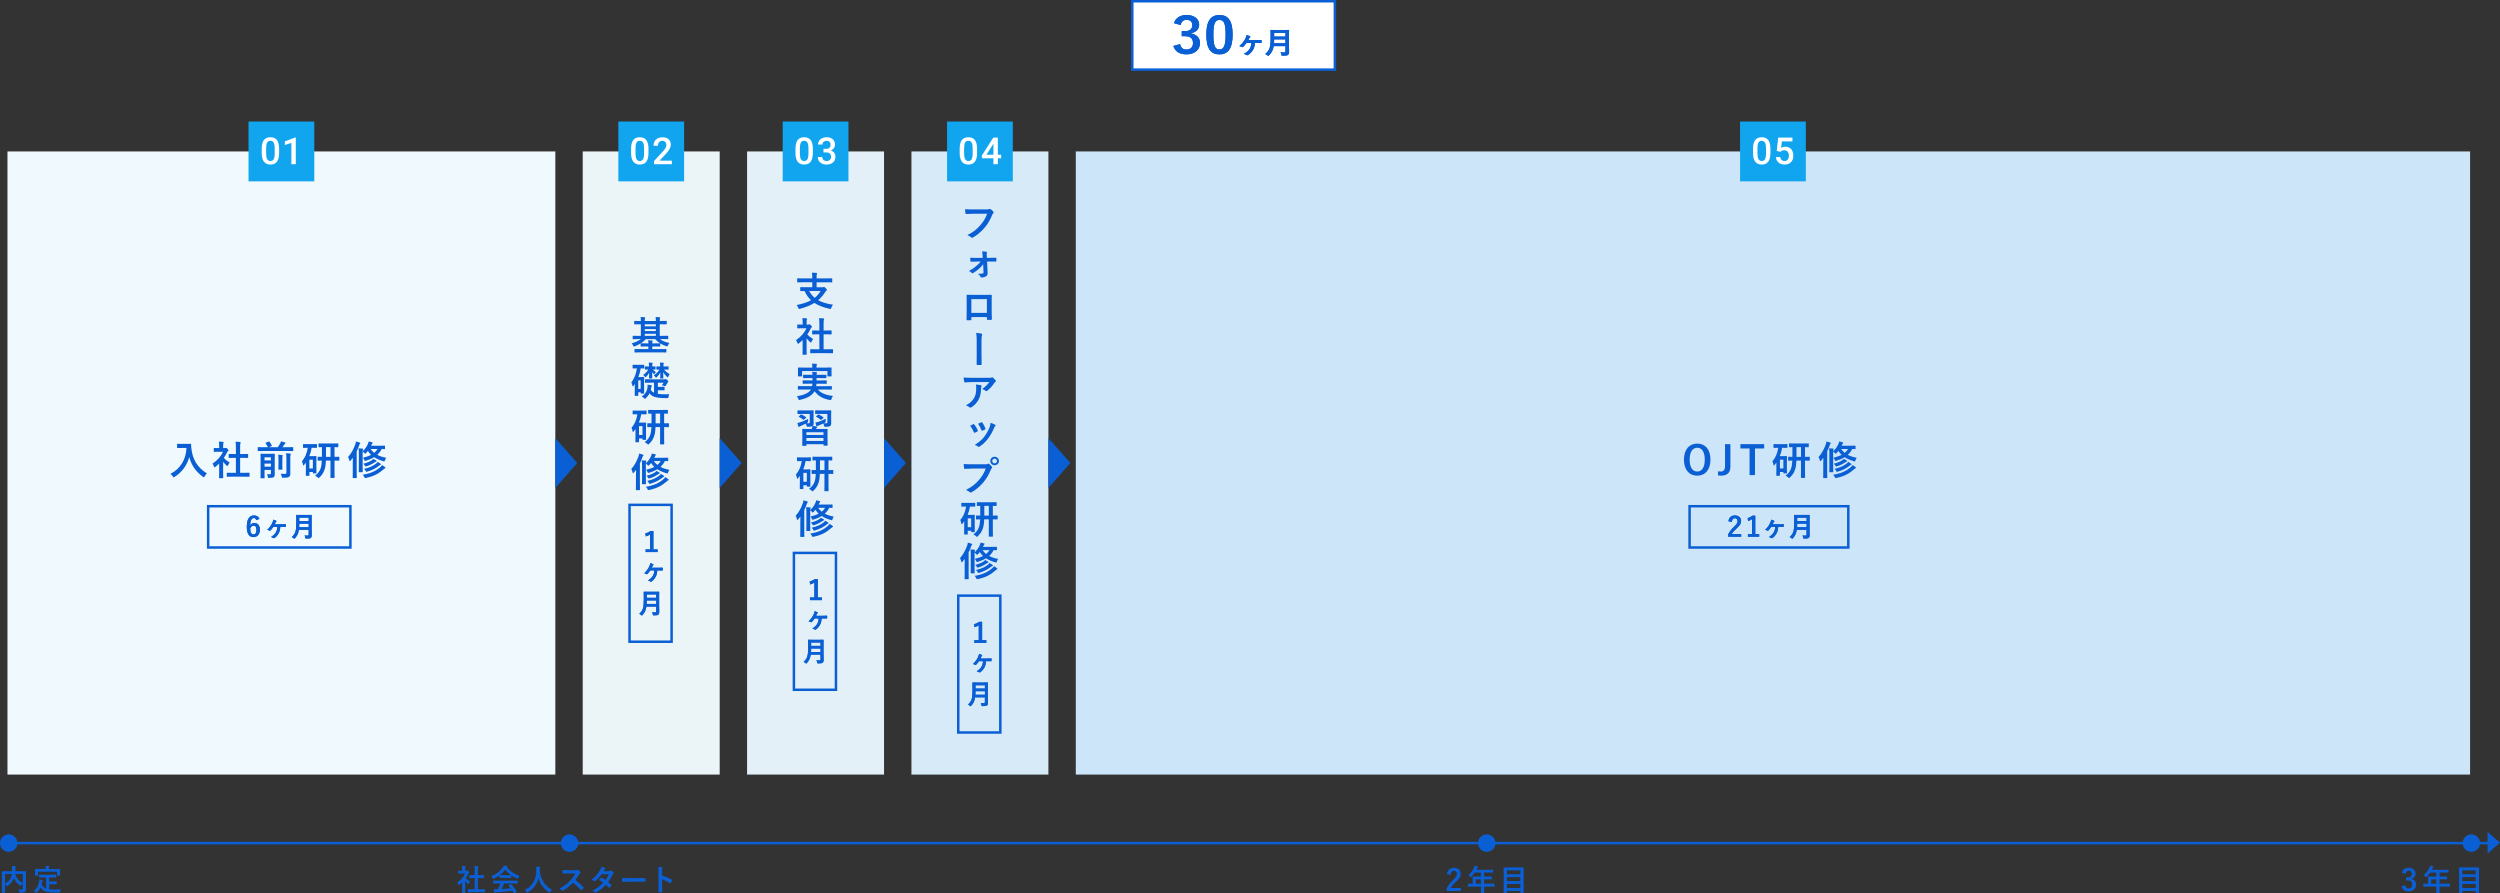 <?xml version="1.0" encoding="UTF-8"?><svg id="_レイヤー_2" xmlns="http://www.w3.org/2000/svg" viewBox="0 0 1003 358.42"><rect x="0" y="0" width="1003" height="358.42" fill="#333333" stroke="none"/><defs><style>.cls-1{stroke:#0a5fd4;}.cls-1,.cls-2{fill:none;stroke-miterlimit:10;}.cls-2{stroke:#c6d6e5;stroke-dasharray:0 4;}.cls-3{fill:#0a5fd4;}.cls-3,.cls-4,.cls-5,.cls-6,.cls-7,.cls-8,.cls-9,.cls-10{stroke-width:0px;}.cls-4{fill:#12a5ef;}.cls-5{fill:#d7eaf7;}.cls-6{fill:#cde5f9;}.cls-7{fill:#fff;}.cls-8{fill:#e4f0f7;}.cls-9{fill:#eff9fe;}.cls-10{fill:#ebf4f7;}</style></defs><g id="_レイヤー_1-2"><rect class="cls-3" x="501.5" y="-160.74" width="1" height="998" transform="translate(840.26 -163.74) rotate(90)"/><path class="cls-3" d="M10.41,354.72c0,1.04.04,1.68.02,2.09,0,.44-.12.79-.38,1-.26.2-.68.31-1.86.31-.35,0-.38-.01-.46-.38-.07-.37-.19-.7-.34-.94.5.04,1.03.06,1.26.05.37-.01.48-.11.48-.41v-2.04c-.24.23-.44.49-.6.76-.11.17-.17.25-.24.25-.06,0-.13-.05-.26-.14-1.06-.79-1.88-1.72-2.43-2.96l-.04.1c-.5,1.18-1.12,2.09-2.46,3.02-.13.11-.2.16-.26.16-.07,0-.12-.07-.23-.24-.17-.26-.36-.5-.58-.7v1.67c0,1.12.02,1.67.02,1.74,0,.11-.01.12-.14.12H.88c-.12,0-.13-.01-.13-.12,0-.08.02-.65.02-1.88v-4.64c0-1.24-.02-1.81-.02-1.9,0-.12.01-.13.13-.13.08,0,.48.02,1.62.02h2.35c.01-.28.02-.56.02-.86,0-.43-.01-.84-.07-1.28.42.01.89.05,1.32.08.12.01.18.07.18.14,0,.08-.04.16-.07.25-.04.12-.05.38-.06.88,0,.26-.01.53-.02.79h2.55c1.13,0,1.54-.02,1.61-.02.12,0,.13.01.13.13,0,.07-.02.72-.02,1.97v3.13ZM2.04,354.51c1.27-.72,1.94-1.56,2.34-2.48.17-.4.29-.86.37-1.37h-2.71v3.85ZM9.14,350.66h-3.07c.64,1.85,1.57,2.79,3.07,3.66v-3.66Z"/><path class="cls-3" d="M17.39,352.04c-1.16,0-1.55.02-1.62.02-.13,0-.14-.01-.14-.13v-.88c0-.12.01-.13.14-.13.07,0,.46.02,1.62.02h3.38c1.15,0,1.55-.02,1.62-.02.12,0,.13.01.13.13v.88c0,.12-.01.13-.13.13-.07,0-.47-.02-1.62-.02h-1.02v1.6h1.46c.98,0,1.31-.02,1.38-.02.13,0,.14.01.14.13v.88c0,.11-.01.12-.14.12-.07,0-.4-.02-1.38-.02h-1.46v2.05c.61.07,1.37.11,2.31.11.68,0,1.54-.05,2.33-.11-.12.29-.19.58-.23.86-.05.37-.06.37-.43.41-.46.02-.94.04-1.42.04-4.29-.01-5.13-.66-6.08-2.09-.36.78-.84,1.44-1.46,2.05-.12.13-.19.2-.26.2-.06,0-.12-.07-.24-.23-.2-.26-.44-.47-.7-.62,1.14-.89,1.93-2.16,2.16-3.79.04-.28.07-.5.07-.77.4.06.79.14,1.14.23.17.04.23.08.23.17,0,.1-.06.17-.11.23-.06.07-.11.19-.16.37-.06.34-.13.65-.22.95.43.84.86,1.39,1.8,1.72v-4.45h-1.1ZM22.4,348.64c1.12,0,1.51-.02,1.58-.02.12,0,.13.01.13.12,0,.08-.02.29-.02.62v.52c0,1.07.02,1.25.02,1.32,0,.12-.01.13-.13.13h-.98c-.12,0-.13-.01-.13-.13v-1.45h-7.59v1.45c0,.12-.01.13-.14.13h-.97c-.12,0-.13-.01-.13-.13,0-.08.02-.25.02-1.32v-.41c0-.44-.02-.65-.02-.73,0-.11.01-.12.13-.12.08,0,.47.02,1.6.02h2.57v-.11c0-.53-.01-.84-.08-1.14.44,0,.88.02,1.28.06.11.01.18.05.18.12,0,.08-.04.14-.07.23-.05.11-.05.26-.05.72v.12h2.82Z"/><circle class="cls-3" cx="3.5" cy="338.26" r="3.5"/><path class="cls-3" d="M185.45,353.99c-.37.36-.74.7-1.14,1-.12.1-.19.16-.25.16-.07,0-.12-.1-.19-.28-.12-.34-.26-.65-.42-.85,1.4-.89,2.53-2.18,3.13-3.55h-1.36c-.91,0-1.2.02-1.27.02-.12,0-.13-.01-.13-.13v-.89c0-.12.01-.13.13-.13.07,0,.36.02,1.27.02h.23v-.49c0-.64-.01-1.02-.1-1.46.46.01.82.04,1.25.08.12.01.19.07.19.12,0,.11-.04.17-.07.25-.07.14-.07.35-.07.96v.54h.5c.11,0,.17-.01.23-.05.05-.02.1-.05.13-.05.07,0,.19.07.44.31.23.23.32.35.32.43,0,.06-.02.12-.12.19-.11.11-.18.17-.28.35-.29.61-.64,1.2-1.02,1.75.47.54,1.03.97,1.76,1.4-.18.19-.35.48-.48.78-.08.18-.14.26-.23.26-.06,0-.13-.05-.24-.14-.38-.35-.73-.73-1.03-1.12v3.37c0,.89.02,1.36.02,1.42,0,.12-.01.13-.14.13h-.96c-.13,0-.14-.01-.14-.13,0-.07.02-.53.02-1.42v-2.87ZM189.45,357.94c-1.14,0-1.54.02-1.61.02-.12,0-.13-.01-.13-.13v-.95c0-.12.01-.13.13-.13.07,0,.47.02,1.61.02h1.01v-4.49h-.54c-1.07,0-1.44.01-1.51.01-.11,0-.12,0-.12-.12v-.95c0-.12.01-.12.12-.12.07,0,.44.01,1.51.01h.54v-1.91c0-.85-.01-1.26-.1-1.81.46.01.91.04,1.33.08.11.01.19.06.19.12,0,.1-.01.16-.06.25-.07.14-.1.44-.1,1.32v1.94h.76c1.07,0,1.44-.01,1.51-.01.12,0,.13,0,.13.12v.95c0,.12-.01.12-.13.12-.07,0-.44-.01-1.51-.01h-.76v4.49h1.09c1.14,0,1.52-.02,1.6-.02.13,0,.14.01.14.13v.95c0,.12-.01.13-.14.13-.07,0-.46-.02-1.6-.02h-3.37Z"/><path class="cls-3" d="M200.34,351.2c-.67.49-1.4.92-2.17,1.3-.14.07-.23.11-.29.11-.08,0-.12-.08-.22-.3-.14-.3-.31-.56-.54-.79,2.09-.83,3.65-2.1,4.61-3.49.2-.3.31-.5.42-.78.47.06.91.14,1.3.25.14.04.22.08.22.17,0,.07-.02.14-.12.19-.07.04-.12.07-.17.11,1.35,1.65,2.97,2.7,5.07,3.43-.23.29-.38.58-.52.9-.08.22-.12.3-.2.3-.06,0-.14-.04-.28-.1-.82-.36-1.6-.78-2.29-1.27v.89c0,.12-.01.13-.13.13-.07,0-.4-.02-1.35-.02h-1.85c-.96,0-1.28.02-1.36.02-.12,0-.13-.01-.13-.13v-.91ZM199.57,354.45c-1.13,0-1.51.02-1.58.02-.13,0-.14-.01-.14-.13v-.9c0-.12.01-.13.14-.13.07,0,.46.02,1.58.02h6.39c1.13,0,1.51-.02,1.58-.02.13,0,.14.01.14.13v.9c0,.12-.01.13-.14.13-.07,0-.46-.02-1.58-.02h-3.71c-.3.74-.66,1.5-1.07,2.25,1.25-.07,2.55-.18,3.69-.3-.28-.34-.55-.67-.88-1.02-.08-.1-.07-.14.07-.22l.77-.4c.13-.07.17-.06.25.02.82.85,1.5,1.72,2.23,2.78.06.1.06.14-.06.23l-.83.54c-.07.05-.11.07-.14.07s-.06-.02-.1-.08c-.2-.34-.41-.65-.6-.94-1.99.25-4.44.46-6.48.61-.19.01-.35.06-.43.11-.06.05-.12.07-.2.07s-.14-.06-.17-.17c-.11-.4-.18-.82-.25-1.24.44.04.84.02,1.31,0,.12,0,.25-.01.38-.01.43-.82.78-1.58,1.06-2.33h-1.25ZM203.68,351.11c.8,0,1.16-.01,1.29-.02-.86-.62-1.62-1.36-2.27-2.19-.64.84-1.37,1.57-2.19,2.19.11.01.44.02,1.32.02h1.85Z"/><path class="cls-3" d="M220.79,357.87c-.1.2-.13.29-.22.29-.06,0-.13-.05-.28-.14-2.29-1.48-3.68-3.53-4.23-5.73-.64,2.53-2.15,4.5-4.34,5.75-.13.07-.22.12-.28.12-.08,0-.13-.08-.24-.29-.2-.34-.44-.59-.7-.8,3.15-1.46,4.69-4.46,4.67-7.82-.01-.53-.02-1.03-.08-1.56.47.02,1.04.08,1.48.14.16.02.23.1.23.19,0,.13-.06.2-.12.3-.07.12-.1.41-.1.79-.01.14-.01.29-.01.43.52,3.51,2.03,5.84,4.89,7.4-.28.26-.5.59-.67.94Z"/><path class="cls-3" d="M230.94,349.11c.43,0,.65-.01.83-.11.05-.04.08-.05.13-.05.07,0,.13.05.2.1.28.22.55.53.78.84.04.06.06.11.06.16,0,.07-.05.16-.16.24-.16.13-.31.31-.44.53-.49.84-.96,1.51-1.54,2.24,1.15.85,2.22,1.79,3.32,2.9.06.06.1.12.1.17s-.02.11-.08.18c-.23.28-.5.56-.8.82-.05.05-.1.07-.14.07-.06,0-.11-.04-.17-.1-1.01-1.18-2.04-2.12-3.12-2.97-1.36,1.42-2.72,2.43-4.03,3.17-.11.05-.19.1-.28.1-.07,0-.14-.04-.2-.11-.26-.32-.61-.56-1.01-.78,1.87-.95,2.99-1.8,4.22-3.06.86-.9,1.52-1.75,2.25-3.01h-3.09c-.62.01-1.25.04-1.9.08-.1.01-.13-.07-.16-.2-.06-.25-.11-.83-.11-1.25.65.05,1.25.05,2.03.05h3.3Z"/><path class="cls-3" d="M244.23,349.47c.35-.01.5-.08.66-.18.08-.06.14-.08.2-.08s.13.04.22.1c.26.16.6.48.82.73.07.07.1.14.1.22s-.04.14-.13.23c-.12.11-.24.23-.36.46-.52,1.02-1.08,2-1.76,2.9.49.4.95.82,1.29,1.21.05.05.07.11.07.17,0,.05-.02.11-.07.16-.17.2-.54.59-.74.76-.05.04-.1.06-.14.06-.04,0-.08-.02-.13-.07-.29-.34-.77-.82-1.16-1.16-1.22,1.32-2.46,2.25-3.83,3-.11.06-.2.11-.3.11-.07,0-.14-.04-.23-.11-.38-.31-.72-.47-1.14-.61,1.86-.95,3.06-1.81,4.41-3.25-.46-.37-1-.74-1.73-1.13.26-.29.52-.6.79-.85.05-.05.1-.08.16-.08.04,0,.07.02.12.05.43.2.96.55,1.55.96.58-.74,1.02-1.52,1.4-2.37l-2.97.06c-.98,1.26-1.76,2.09-2.57,2.7-.08.06-.16.11-.24.11-.06,0-.13-.02-.19-.08-.3-.22-.61-.38-1.01-.55,1.68-1.33,2.58-2.43,3.39-3.77.38-.65.54-.97.65-1.48.41.14,1.03.35,1.4.59.1.05.13.12.13.19,0,.08-.06.18-.14.24-.11.07-.19.17-.25.25-.1.17-.17.29-.37.6l2.11-.05Z"/><path class="cls-3" d="M251.74,353.73c-1.19,0-1.64.14-1.76.14-.14,0-.24-.07-.28-.25-.06-.28-.13-.84-.18-1.45.78.12,1.38.14,2.59.14h3.86c.91,0,1.83-.02,2.76-.04.18-.01.22.02.22.17.02.36.02.77,0,1.13,0,.14-.05.19-.22.18-.9-.01-1.79-.02-2.67-.02h-4.32Z"/><path class="cls-3" d="M265.66,351.28c1.46.46,2.63.92,3.81,1.63.13.07.19.16.13.31-.16.4-.35.77-.52,1.04-.05.08-.1.13-.16.13-.04,0-.08-.01-.13-.06-1.1-.71-2.18-1.24-3.15-1.54v2.65c0,.78.02,1.49.05,2.35.01.14-.05.18-.22.18-.35.02-.72.02-1.07,0-.17,0-.23-.04-.23-.18.04-.89.05-1.6.05-2.36v-5.9c0-.9-.04-1.29-.12-1.77.55.04,1.15.1,1.5.19.17.04.23.11.23.2,0,.07-.04.17-.1.28-.08.16-.08.46-.08,1.13v1.72Z"/><circle class="cls-3" cx="228.5" cy="338.26" r="3.5"/><path class="cls-3" d="M580.51,350.69c.2-1.64,1.32-2.53,2.82-2.53,1.64,0,2.73.89,2.73,2.47,0,1.02-.44,1.79-1.85,3.09-1.26,1.13-1.86,1.8-2.23,2.54h4.11v1.2h-5.67v-1.07c.54-1.13,1.31-2.13,2.61-3.39,1.2-1.15,1.46-1.63,1.46-2.39,0-.8-.47-1.27-1.2-1.27s-1.22.56-1.3,1.66l-1.5-.31Z"/><path class="cls-3" d="M590.55,355.71c-1.06,0-1.43.02-1.5.02-.12,0-.13-.01-.13-.13v-.95c0-.11.01-.12.13-.12.07,0,.44.02,1.5.02h.29v-1.68c0-.68-.02-1.01-.02-1.08,0-.12.01-.13.14-.13.07,0,.48.02,1.64.02h1.54v-1.6h-2.46c-.4.6-.86,1.18-1.4,1.71-.12.13-.19.19-.25.19s-.12-.07-.24-.23c-.23-.31-.44-.5-.67-.65,1-.86,1.73-1.86,2.22-2.9.14-.3.25-.59.31-.88.43.08.83.17,1.15.26.14.05.22.11.22.2s-.06.14-.14.23c-.1.08-.18.18-.3.43l-.24.52h4.95c1.16,0,1.57-.02,1.64-.02.12,0,.13.01.13.13v.89c0,.12-.01.13-.13.13-.07,0-.48-.02-1.64-.02h-1.85v1.6h1.28c1.18,0,1.57-.02,1.64-.02.11,0,.12.01.12.13v.9c0,.12-.01.13-.12.13-.07,0-.47-.02-1.64-.02h-1.28v1.75h2.54c1.06,0,1.43-.02,1.5-.02.12,0,.13.01.13.12v.95c0,.12-.01.13-.13.13-.07,0-.44-.02-1.5-.02h-2.54v.59c0,1.26.02,1.89.02,1.95,0,.12-.01.13-.13.13h-1.07c-.13,0-.14-.01-.14-.13,0-.07.02-.7.02-1.95v-.59h-3.59ZM594.13,354.56v-1.75h-2.03v1.75h2.03Z"/><path class="cls-3" d="M603.39,358.27c-.12,0-.13-.01-.13-.13,0-.08.02-.85.02-4.44v-2.35c0-2.36-.02-3.14-.02-3.23,0-.12.01-.13.13-.13.08,0,.5.02,1.67.02h4.44c1.16,0,1.58-.02,1.67-.02.12,0,.13.01.13.13,0,.07-.02.85-.02,2.83v2.72c0,3.59.02,4.34.02,4.41,0,.12-.01.13-.13.13h-1.07c-.12,0-.13-.01-.13-.13v-.65h-5.37v.7c0,.12-.01.13-.14.13h-1.06ZM604.59,350.75h5.37v-1.57h-5.37v1.57ZM609.96,353.48v-1.59h-5.37v1.59h5.37ZM609.96,356.28v-1.65h-5.37v1.65h5.37Z"/><circle class="cls-3" cx="596.5" cy="338.26" r="3.5"/><path class="cls-3" d="M963.61,350.14c.35-1.29,1.38-1.98,2.77-1.98,1.67,0,2.75.97,2.75,2.3,0,1.08-.65,1.87-1.75,2.06v.08c1.24.26,1.93,1.09,1.93,2.3,0,1.62-1.18,2.72-2.93,2.72-1.51,0-2.51-.61-2.91-2.03l1.48-.43c.2.92.64,1.29,1.43,1.29.86,0,1.4-.58,1.4-1.55,0-1.04-.49-1.66-1.77-1.66h-.7v-1.22h.64c1.2,0,1.68-.52,1.68-1.44,0-.84-.49-1.28-1.26-1.28-.64,0-1.15.4-1.27,1.26l-1.48-.44Z"/><path class="cls-3" d="M973.85,355.71c-1.06,0-1.43.02-1.5.02-.12,0-.13-.01-.13-.13v-.95c0-.11.01-.12.13-.12.07,0,.44.02,1.5.02h.29v-1.68c0-.68-.02-1.01-.02-1.08,0-.12.01-.13.14-.13.07,0,.48.02,1.64.02h1.54v-1.6h-2.46c-.4.6-.86,1.18-1.4,1.71-.12.13-.19.19-.25.19s-.12-.07-.24-.23c-.23-.31-.44-.5-.67-.65,1-.86,1.73-1.86,2.22-2.9.14-.3.25-.59.31-.88.43.08.83.17,1.15.26.14.05.22.11.22.2s-.06.14-.14.23c-.1.08-.18.18-.3.43l-.24.52h4.95c1.16,0,1.57-.02,1.64-.02.12,0,.13.01.13.13v.89c0,.12-.01.13-.13.13-.07,0-.48-.02-1.64-.02h-1.85v1.6h1.28c1.18,0,1.57-.02,1.64-.02.11,0,.12.01.12.13v.9c0,.12-.01.13-.12.13-.07,0-.47-.02-1.64-.02h-1.28v1.75h2.54c1.06,0,1.43-.02,1.5-.02.12,0,.13.01.13.12v.95c0,.12-.01.13-.13.13-.07,0-.44-.02-1.5-.02h-2.54v.59c0,1.26.02,1.89.02,1.95,0,.12-.01.13-.13.13h-1.07c-.13,0-.14-.01-.14-.13,0-.07.02-.7.02-1.95v-.59h-3.59ZM977.43,354.56v-1.75h-2.03v1.75h2.03Z"/><path class="cls-3" d="M986.69,358.27c-.12,0-.13-.01-.13-.13,0-.08.02-.85.02-4.44v-2.35c0-2.36-.02-3.14-.02-3.23,0-.12.01-.13.13-.13.08,0,.5.02,1.67.02h4.44c1.16,0,1.58-.02,1.67-.02.12,0,.13.01.13.13,0,.07-.02.85-.02,2.83v2.72c0,3.59.02,4.34.02,4.41,0,.12-.01.13-.13.13h-1.07c-.12,0-.13-.01-.13-.13v-.65h-5.37v.7c0,.12-.01.13-.14.13h-1.06ZM987.89,350.75h5.37v-1.57h-5.37v1.57ZM993.27,353.48v-1.59h-5.37v1.59h5.37ZM993.27,356.28v-1.65h-5.37v1.65h5.37Z"/><circle class="cls-3" cx="991.5" cy="338.26" r="3.5"/><rect class="cls-9" x="3" y="60.76" width="219.8" height="250"/><rect class="cls-6" x="431.61" y="60.76" width="559.39" height="250"/><rect class="cls-10" x="233.79" y="60.76" width="54.95" height="250"/><rect class="cls-8" x="299.73" y="60.76" width="54.95" height="250"/><rect class="cls-5" x="365.67" y="60.76" width="54.95" height="250"/><polygon class="cls-3" points="1003 338.09 998 333.76 998 342.42 1003 338.09"/><path class="cls-3" d="M74.88,178.09c1.15,0,1.5-.03,1.6-.03.14,0,.21.03.21.19-.03.58,0,1.01.1,1.78.5,4.32,2.46,7.62,6.23,9.89-.29.27-.66.67-.94,1.22-.13.26-.19.37-.29.37-.08,0-.19-.08-.37-.21-2.91-2.15-4.69-4.75-5.49-7.94-.86,3.28-2.99,6.18-5.89,7.97-.19.11-.29.19-.37.19-.11,0-.18-.13-.34-.38-.26-.43-.62-.82-.94-1.06,3.97-1.95,6.23-5.78,6.43-10.36h-1.98c-1.15,0-1.5.03-1.6.03-.18,0-.19-.02-.19-.18v-1.34c0-.16.02-.18.19-.18.1,0,.45.03,1.6.03h2.05Z"/><path class="cls-3" d="M87.95,185.96c-.5.48-.99.93-1.52,1.33-.16.13-.26.21-.34.21-.1,0-.16-.13-.26-.37-.16-.45-.35-.86-.56-1.14,1.87-1.18,3.38-2.91,4.18-4.74h-1.81c-1.22,0-1.6.03-1.7.03-.16,0-.18-.02-.18-.18v-1.18c0-.16.02-.18.18-.18.1,0,.48.03,1.7.03h.3v-.66c0-.85-.02-1.36-.13-1.95.61.02,1.09.05,1.66.11.16.02.26.1.26.16,0,.14-.05.22-.1.34-.1.19-.1.46-.1,1.28v.72h.67c.14,0,.22-.02.3-.06.06-.03.13-.06.18-.06.1,0,.26.1.59.42.3.3.43.46.43.58,0,.08-.03.16-.16.26-.14.14-.24.22-.37.46-.38.82-.85,1.6-1.36,2.34.62.72,1.38,1.3,2.35,1.87-.24.26-.46.64-.64,1.04-.11.24-.19.35-.3.35-.08,0-.18-.06-.32-.19-.51-.46-.98-.98-1.38-1.49v4.5c0,1.18.03,1.81.03,1.89,0,.16-.02.18-.19.18h-1.28c-.18,0-.19-.02-.19-.18,0-.1.03-.7.03-1.89v-3.83ZM93.3,191.25c-1.52,0-2.05.03-2.15.03-.16,0-.18-.02-.18-.18v-1.26c0-.16.02-.18.18-.18.1,0,.62.03,2.15.03h1.34v-5.99h-.72c-1.42,0-1.92.02-2.02.02-.14,0-.16,0-.16-.16v-1.26c0-.16.02-.16.16-.16.1,0,.59.02,2.02.02h.72v-2.54c0-1.14-.02-1.68-.13-2.42.61.02,1.22.05,1.78.11.14.02.26.08.26.16,0,.13-.02.21-.08.34-.1.19-.13.59-.13,1.76v2.59h1.01c1.42,0,1.92-.02,2.02-.02.16,0,.18,0,.18.16v1.26c0,.16-.02.16-.18.16-.1,0-.59-.02-2.02-.02h-1.01v5.99h1.46c1.52,0,2.03-.03,2.13-.03.18,0,.19.02.19.18v1.26c0,.16-.02.18-.19.18-.1,0-.61-.03-2.13-.03h-4.5Z"/><path class="cls-3" d="M105.59,180.95c-1.41,0-1.9.03-2,.03-.16,0-.18-.02-.18-.19v-1.22c0-.16.02-.18.18-.18.1,0,.59.03,2,.03h1.89c-.27-.58-.5-.99-.9-1.58-.1-.14-.06-.18.11-.26l1.09-.42c.22-.08.24-.08.34.06.37.5.66.94.93,1.54.06.14.06.16-.18.26l-1.01.4h3.6c.37-.53.69-1.02.98-1.55.14-.29.24-.53.3-.8.56.13,1.15.27,1.6.43.14.06.22.11.22.22,0,.08-.06.14-.14.21-.11.08-.19.18-.43.56-.18.27-.4.59-.66.93h2.11c1.42,0,1.92-.03,2.02-.03.16,0,.18.02.18.18v1.22c0,.18-.02.19-.18.19-.1,0-.59-.03-2.02-.03h-9.86ZM110.21,187.92c0,.82.03,1.67.03,2.15,0,.61-.05,1.04-.38,1.33-.24.21-.64.32-1.81.34-.51,0-.51.02-.59-.48-.08-.4-.19-.75-.37-1.02.43.03.66.05,1.07.05s.53-.1.53-.42v-1.33h-2.56v1.12c0,1.31.03,1.95.03,2.03,0,.16-.02.18-.18.18h-1.28c-.16,0-.18-.02-.18-.18,0-.1.03-.7.03-2.08v-5.28c0-1.38-.03-2.02-.03-2.13,0-.14.02-.16.18-.16.11,0,.5.03,1.68.03h2.02c1.18,0,1.57-.03,1.67-.03.16,0,.18.02.18.16,0,.1-.03.83-.03,2.26v3.47ZM106.13,183.48v1.23h2.56v-1.23h-2.56ZM108.69,187.24v-1.23h-2.56v1.23h2.56ZM111.73,184.71c0-.93-.02-1.52-.11-2.27.58.02,1.06.06,1.6.13.16.02.22.08.22.18,0,.13-.06.26-.1.37-.06.22-.06.54-.06,1.58v1.89c0,1.07.03,1.58.03,1.68,0,.16-.02.16-.18.16h-1.26c-.16,0-.18,0-.18-.16,0-.11.03-.61.03-1.68v-1.87ZM116.46,187.08c0,1.14.03,1.98.03,2.79s-.14,1.18-.56,1.46c-.43.27-.86.35-2.3.35-.5,0-.5.02-.61-.5-.1-.45-.22-.8-.43-1.12.56.06,1.01.08,1.62.08.5,0,.69-.11.69-.62v-5.52c0-.91-.03-1.6-.13-2.16.59.02,1.1.05,1.65.11.16.02.26.1.26.18,0,.13-.06.22-.11.34-.08.19-.1.53-.1,1.54v3.09Z"/><path class="cls-3" d="M125.03,179.67c-.19,1.17-.51,2.29-.94,3.33h1.54c.72,0,1.04-.03,1.15-.03.16,0,.18.02.18.18,0,.11-.03.59-.03,2.16v1.6c0,2.29.03,2.74.03,2.83,0,.18-.02.19-.18.19h-1.07c-.16,0-.18-.02-.18-.19v-.38h-1.39v1.34c0,.16-.02.18-.19.18h-1.07c-.18,0-.19-.02-.19-.18,0-.1.03-.59.03-2.9v-2.21c-.22.32-.46.64-.7.94-.11.14-.21.22-.29.22-.1,0-.14-.1-.18-.3-.08-.56-.22-.98-.42-1.38,1.2-1.33,2-3.14,2.35-5.41h-.1c-1.15,0-1.52.03-1.63.03-.16,0-.18-.02-.18-.18v-1.17c0-.16.02-.18.18-.18.11,0,.48.03,1.63.03h1.97c1.17,0,1.54-.03,1.63-.03.16,0,.18.02.18.18v1.17c0,.16-.02.18-.18.18-.1,0-.46-.03-1.63-.03h-.32ZM124.13,184.41v3.55h1.39v-3.55h-1.39ZM130.76,184.79c-.06,1.5-.22,2.66-.53,3.55-.4,1.28-1.04,2.26-2.08,3.22-.16.18-.26.26-.34.26-.1,0-.18-.1-.37-.29-.32-.3-.7-.56-1.06-.72,1.07-.72,1.82-1.7,2.21-2.77.32-.88.46-1.89.53-3.25-1.01.02-1.41.03-1.49.03-.16,0-.18-.02-.18-.18v-1.2c0-.18.02-.19.18-.19.08,0,.48.03,1.52.03v-3.89c-.8.02-1.14.03-1.2.03-.14,0-.16-.02-.16-.16v-1.18c0-.16.02-.18.16-.18.1,0,.59.03,2.03.03h3.54c1.44,0,1.94-.03,2.03-.03.16,0,.18.02.18.18v1.18c0,.14-.02.16-.18.16-.08,0-.43-.02-1.34-.03v3.89c1.2,0,1.65-.03,1.75-.03.16,0,.18.02.18.19v1.2c0,.16-.02.18-.18.18-.1,0-.54-.02-1.75-.03v4.59c0,1.58.03,2.08.03,2.18,0,.16-.02.18-.18.18h-1.33c-.14,0-.16-.02-.16-.18,0-.11.02-.59.02-2.18v-4.59h-1.84ZM132.6,183.29v-3.89h-1.81v3.89h1.81Z"/><path class="cls-3" d="M141.54,185.74c0-.59,0-1.36.02-2.08-.29.38-.59.77-.91,1.15-.13.14-.21.22-.29.22-.06,0-.13-.1-.18-.29-.11-.53-.32-1.04-.53-1.38,1.26-1.42,2.21-3.15,2.9-5.11.13-.38.21-.72.26-1.12.54.13,1.06.26,1.5.45.18.06.24.11.24.24,0,.11-.05.18-.16.27-.11.11-.18.26-.32.67-.29.8-.59,1.57-.96,2.31v8.13c0,1.57.03,2.35.03,2.43,0,.16-.02.18-.18.18h-1.28c-.16,0-.18-.02-.18-.18,0-.1.03-.86.03-2.43v-3.47ZM154.5,179.98c0,.18-.02.19-.16.19-.08,0-.38-.02-1.2-.03-.45.91-1.06,1.68-1.78,2.34,1.02.54,2.23.94,3.6,1.18-.21.29-.38.61-.51,1.02-.11.34-.14.45-.29.45-.08,0-.19-.03-.35-.08-1.46-.43-2.69-.96-3.71-1.63-.96.59-2.05,1.06-3.27,1.42-.16.05-.26.08-.34.08-.16,0-.21-.11-.34-.4-.16-.37-.34-.66-.54-.88,1.23-.29,2.34-.66,3.28-1.15-.5-.46-.93-.98-1.28-1.57-.22.27-.48.56-.75.85-.18.16-.27.26-.35.26-.1,0-.18-.1-.34-.29-.21-.26-.42-.43-.67-.59v5.91c0,1.41.03,2.1.03,2.19,0,.18-.02.19-.18.19h-1.23c-.16,0-.18-.02-.18-.19,0-.1.03-.78.03-2.19v-5.14c0-.96-.03-1.44-.11-2.06.62.02,1.04.05,1.58.11.14.02.27.1.27.19,0,.11-.08.22-.13.35-.05.11-.06.26-.08.56,1.02-.98,1.65-1.92,2.11-2.98.11-.26.24-.61.3-.98.5.1.9.19,1.41.34.11.03.19.1.19.19s-.06.18-.13.24c-.08.08-.18.26-.3.53l-.21.42h3.55c1.34,0,1.79-.03,1.89-.03.14,0,.16.02.16.16v1.02ZM152.71,187.28c.24-.22.4-.43.58-.7.43.26.88.56,1.22.85.1.08.14.14.14.22,0,.1-.06.16-.18.21-.13.06-.3.19-.51.37-1.89,1.65-3.71,2.8-7.11,3.51-.16.03-.3.05-.35.05-.14,0-.19-.08-.3-.32-.21-.45-.42-.72-.69-1.01,3.43-.53,5.44-1.62,7.2-3.17ZM150.98,184.79c.1.06.13.11.13.19s-.06.14-.18.18c-.13.03-.29.11-.53.27-.88.62-1.98,1.22-3.33,1.63-.18.05-.29.08-.37.08-.14,0-.18-.08-.29-.29-.18-.3-.42-.58-.66-.8,1.54-.4,2.71-.9,3.44-1.41.26-.18.45-.37.59-.56.42.21.83.46,1.18.7ZM150.95,185.95c.22-.18.45-.43.59-.64.45.24.82.48,1.18.75.11.08.13.13.13.21s-.05.16-.14.19c-.14.05-.32.14-.58.35-1.3,1.04-2.71,1.78-4.72,2.39-.19.06-.3.1-.38.1-.13,0-.18-.1-.29-.3-.18-.35-.43-.67-.67-.9,2.37-.53,3.62-1.2,4.88-2.15ZM148.69,180.14c.4.59.88,1.1,1.44,1.55.53-.43.98-.94,1.34-1.55h-2.79Z"/><path class="cls-3" d="M255.99,136.05c-1.42,0-1.9.03-2,.03-.14,0-.16-.02-.16-.19v-.99c0-.16.02-.18.16-.18.1,0,.58.03,2,.03h1.12v-4.64h-.38c-1.49,0-2.02.03-2.11.03-.16,0-.18-.02-.18-.18v-1.02c0-.16.02-.18.18-.18.1,0,.62.03,2.11.03h.38c0-.75-.03-1.17-.1-1.62.58.02,1.07.05,1.62.1.13.02.21.08.21.16,0,.11-.05.19-.08.3-.05.13-.08.42-.08,1.06h4.45c0-.75-.02-1.15-.1-1.62.56.02,1.07.05,1.62.11.14.02.22.06.22.14,0,.11-.05.21-.1.32-.05.11-.08.4-.08,1.04h.5c1.5,0,2.02-.03,2.13-.03.16,0,.18.02.18.18v1.02c0,.16-.02.18-.18.18-.11,0-.62-.03-2.13-.03h-.5v4.64h1.22c1.42,0,1.9-.03,2-.03.16,0,.18.02.18.18v.99c0,.18-.02.19-.18.19-.1,0-.58-.03-2-.03h-1.12c.91.74,2.06,1.22,3.78,1.55-.22.26-.43.62-.61,1.01-.13.29-.18.38-.32.38-.08,0-.19-.03-.37-.1-.88-.29-1.7-.66-2.4-1.1.02.03.02.06.02.11v.96c0,.16-.02.18-.18.18-.1,0-.59-.03-2.02-.03h-1.01v1.06h3.33c1.54,0,2.05-.03,2.16-.03.16,0,.18.02.18.18v1.02c0,.16-.02.18-.18.18-.11,0-.62-.03-2.16-.03h-8.12c-1.52,0-2.05.03-2.15.03-.16,0-.18-.02-.18-.18v-1.02c0-.16.02-.18.18-.18.1,0,.62.03,2.15.03h3.23v-1.06h-.9c-1.44,0-1.92.03-2.02.03-.18,0-.18-.02-.18-.18v-1.09c-.67.45-1.42.83-2.27,1.17-.18.08-.3.11-.38.11-.13,0-.19-.1-.32-.34-.21-.4-.4-.7-.64-.93,1.63-.46,2.83-1.06,3.71-1.75h-1.15ZM257.22,137.73c.1,0,.58.03,2.02.03h.9c0-.53-.05-.86-.1-1.25.59.02,1.07.05,1.6.1.13.02.19.06.19.14s-.03.14-.06.24c-.05.11-.08.32-.08.77h1.01c1.42,0,1.92-.03,2.02-.03h.1c-.75-.48-1.39-1.06-1.94-1.68h-3.79c-.56.62-1.2,1.18-1.95,1.68h.1ZM263.13,130.92v-.82h-4.45v.82h4.45ZM263.13,132.83v-.82h-4.45v.82h4.45ZM263.13,134.75v-.83h-4.45v.83h4.45Z"/><path class="cls-3" d="M255.45,147.8c-1.04,0-1.38.03-1.49.03-.14,0-.16-.02-.16-.18v-1.12c0-.18.02-.19.16-.19.11,0,.45.03,1.49.03h1.3c1.09,0,1.42-.03,1.52-.03.16,0,.18.02.18.19v1.12c0,.16-.02.18-.18.18-.1,0-.38-.02-1.23-.03-.16,1.17-.48,2.35-.93,3.47h1.12c.64,0,.91-.03,1.01-.03.18,0,.19.02.19.18,0,.11-.03.58-.03,2.16v1.47c0,2.1.03,2.54.03,2.66,0,.16-.02.18-.19.18h-1.02c-.18,0-.18-.02-.18-.18v-.32h-.96v1.26c0,.16-.02.18-.18.18h-1.07c-.16,0-.18-.02-.18-.18,0-.1.03-.58.03-2.82v-1.78c-.18.27-.35.53-.53.77-.11.14-.19.22-.27.22-.06,0-.11-.1-.16-.29-.11-.58-.24-.99-.43-1.36,1.15-1.38,1.95-3.47,2.23-5.6h-.06ZM256.07,152.62v3.43h.96v-3.43h-.96ZM266.54,152.19c.16,0,.27-.03.37-.08.06-.03.11-.05.18-.05.1,0,.21.05.58.38.34.3.46.46.46.59,0,.1-.03.16-.1.21-.13.13-.22.32-.35.54-.16.3-.3.54-.56.93-.13.19-.21.27-.32.27-.1,0-.21-.05-.42-.14-.29-.13-.58-.24-.9-.3.38-.38.61-.72.75-.99h-2.3v1.66h1.28c.9,0,1.15-.03,1.25-.03.14,0,.16.02.16.19v1.04c0,.18-.02.19-.16.19-.1,0-.35-.03-1.25-.03h-1.28v1.44c.83.14,1.87.19,3.23.18.46,0,.9-.02,1.34-.05-.16.34-.24.7-.29,1.06-.06.51-.1.51-.58.53-.5.02-.98,0-1.44-.02-3.55-.1-4.83-.8-5.6-1.92-.38.78-.9,1.42-1.49,1.98-.18.14-.27.24-.35.24-.1,0-.19-.08-.35-.26-.26-.26-.66-.53-.96-.69,1.36-.83,2.16-2.15,2.34-3.65.05-.4.06-.7.05-1.09.46.05.96.13,1.36.21.24.06.35.11.35.22,0,.1-.06.19-.13.29-.06.1-.13.26-.16.5-.05.32-.1.62-.16.91.32.48.74.85,1.31,1.12v-4.03h-1.28c-1.54,0-2.06.02-2.18.02-.16,0-.18,0-.18-.16v-1.07c0-.16.02-.18.18-.18.11,0,.64.03,2.18.03h5.41ZM260.58,151.85c-.18,0-.19-.02-.19-.19,0-.19.03-.96.06-2.1-.32.59-.7,1.1-1.14,1.54-.16.16-.26.22-.35.22-.08,0-.16-.06-.27-.21-.21-.29-.48-.53-.69-.67.83-.53,1.55-1.28,2.08-2.18-.82,0-1.1.03-1.2.03-.16,0-.18-.02-.18-.19v-.93c0-.16.02-.18.18-.18.1,0,.38.03,1.2.03h.29v-.3c0-.53-.02-.85-.1-1.26.5.02.94.03,1.39.08.11.02.19.06.19.14,0,.1-.05.18-.08.27-.05.11-.06.26-.06.78v.29c.74,0,.99-.03,1.09-.03.16,0,.18.02.18.18v.93c0,.18-.02.19-.18.19-.08,0-.29-.02-.88-.03.32.38.7.67,1.25,1.01-.27.24-.43.45-.56.67-.08.13-.13.21-.19.21s-.14-.08-.29-.21c-.19-.19-.35-.42-.51-.67.03,1.34.06,2.18.06,2.38,0,.18-.02.19-.19.19h-.91ZM266.43,148.27c.54.69,1.28,1.28,2.26,1.86-.19.22-.5.75-.61,1.04-.06.14-.11.22-.21.22-.08,0-.16-.05-.3-.19-.5-.5-1.07-1.18-1.5-1.9.03,1.31.06,2.16.06,2.37,0,.18-.02.19-.18.19h-.93c-.14,0-.16-.02-.16-.19,0-.19.02-1.01.05-2.18-.4.72-.9,1.34-1.41,1.84-.13.13-.22.19-.3.19s-.16-.08-.27-.27c-.18-.27-.43-.5-.64-.66.91-.61,1.75-1.42,2.29-2.32-.72.02-.98.03-1.06.03-.16,0-.18-.02-.18-.19v-.93c0-.16.02-.18.18-.18.08,0,.4.03,1.33.03v-.3c0-.46-.02-.86-.1-1.28.48.02.93.03,1.38.08.14.02.21.08.21.14,0,.11-.05.18-.1.27-.05.11-.06.29-.06.82v.27h.38c1.07,0,1.41-.03,1.5-.03.14,0,.16.02.16.18v.93c0,.18-.02.19-.16.19-.1,0-.43-.03-1.5-.03h-.13Z"/><path class="cls-3" d="M257.27,166.22c-.19,1.17-.51,2.29-.94,3.33h1.54c.72,0,1.04-.03,1.15-.03.16,0,.18.02.18.18,0,.11-.03.59-.03,2.16v1.6c0,2.29.03,2.74.03,2.83,0,.18-.02.19-.18.19h-1.07c-.16,0-.18-.02-.18-.19v-.38h-1.39v1.34c0,.16-.02.18-.19.18h-1.07c-.18,0-.19-.02-.19-.18,0-.1.03-.59.03-2.9v-2.21c-.22.32-.46.64-.7.94-.11.14-.21.22-.29.22-.1,0-.14-.1-.18-.3-.08-.56-.22-.98-.42-1.38,1.2-1.33,2-3.14,2.35-5.41h-.1c-1.15,0-1.52.03-1.63.03-.16,0-.18-.02-.18-.18v-1.17c0-.16.02-.18.18-.18.11,0,.48.03,1.63.03h1.97c1.17,0,1.54-.03,1.63-.03.16,0,.18.02.18.18v1.17c0,.16-.02.18-.18.18-.1,0-.46-.03-1.63-.03h-.32ZM256.37,170.96v3.55h1.39v-3.55h-1.39ZM263,171.34c-.06,1.5-.22,2.66-.53,3.55-.4,1.28-1.04,2.26-2.08,3.22-.16.18-.26.26-.34.26-.1,0-.18-.1-.37-.29-.32-.3-.7-.56-1.06-.72,1.07-.72,1.82-1.7,2.21-2.77.32-.88.46-1.89.53-3.25-1.01.02-1.41.03-1.49.03-.16,0-.18-.02-.18-.18v-1.2c0-.18.02-.19.18-.19.08,0,.48.03,1.52.03v-3.89c-.8.02-1.14.03-1.2.03-.14,0-.16-.02-.16-.16v-1.18c0-.16.02-.18.16-.18.1,0,.59.03,2.03.03h3.54c1.44,0,1.94-.03,2.03-.03.16,0,.18.02.18.18v1.18c0,.14-.02.16-.18.16-.08,0-.43-.02-1.34-.03v3.89c1.2,0,1.65-.03,1.75-.03.16,0,.18.02.18.19v1.2c0,.16-.02.18-.18.18-.1,0-.54-.02-1.75-.03v4.59c0,1.58.03,2.08.03,2.18,0,.16-.02.18-.18.18h-1.33c-.14,0-.16-.02-.16-.18,0-.11.02-.59.02-2.18v-4.59h-1.84ZM264.84,169.84v-3.89h-1.81v3.89h1.81Z"/><path class="cls-3" d="M255.16,190.57c0-.59,0-1.36.02-2.08-.29.38-.59.77-.91,1.15-.13.14-.21.22-.29.22-.06,0-.13-.1-.18-.29-.11-.53-.32-1.04-.53-1.38,1.26-1.42,2.21-3.15,2.9-5.11.13-.38.21-.72.26-1.12.54.13,1.06.26,1.5.45.18.06.24.11.24.24,0,.11-.05.18-.16.27-.11.11-.18.26-.32.67-.29.8-.59,1.57-.96,2.31v8.13c0,1.57.03,2.35.03,2.43,0,.16-.02.18-.18.18h-1.28c-.16,0-.18-.02-.18-.18,0-.1.03-.86.03-2.43v-3.47ZM268.12,184.81c0,.18-.02.19-.16.19-.08,0-.38-.02-1.2-.03-.45.91-1.06,1.68-1.78,2.34,1.02.54,2.22.94,3.6,1.18-.21.29-.38.61-.51,1.02-.11.34-.14.45-.29.45-.08,0-.19-.03-.35-.08-1.46-.43-2.69-.96-3.71-1.63-.96.59-2.05,1.06-3.27,1.42-.16.05-.26.08-.34.08-.16,0-.21-.11-.34-.4-.16-.37-.34-.66-.54-.88,1.23-.29,2.34-.66,3.28-1.15-.5-.46-.93-.98-1.28-1.57-.22.27-.48.56-.75.85-.18.16-.27.26-.35.26-.1,0-.18-.1-.34-.29-.21-.26-.42-.43-.67-.59v5.91c0,1.41.03,2.1.03,2.19,0,.18-.02.19-.18.19h-1.23c-.16,0-.18-.02-.18-.19,0-.1.03-.78.03-2.19v-5.14c0-.96-.03-1.44-.11-2.06.62.02,1.04.05,1.58.11.14.02.27.1.27.19,0,.11-.08.22-.13.35-.05.11-.06.26-.08.56,1.02-.98,1.65-1.92,2.11-2.98.11-.26.24-.61.3-.98.5.1.9.19,1.41.34.11.03.19.1.19.19s-.06.18-.13.24c-.08.08-.18.26-.3.53l-.21.42h3.55c1.34,0,1.79-.03,1.89-.03.14,0,.16.02.16.16v1.02ZM266.33,192.11c.24-.22.4-.43.58-.7.43.26.88.56,1.22.85.1.08.14.14.14.22,0,.1-.06.16-.18.21-.13.06-.3.19-.51.37-1.89,1.65-3.71,2.8-7.11,3.51-.16.03-.3.05-.35.05-.14,0-.19-.08-.3-.32-.21-.45-.42-.72-.69-1.01,3.43-.53,5.44-1.62,7.2-3.17ZM264.6,189.63c.1.06.13.11.13.19s-.06.14-.18.18c-.13.03-.29.11-.53.27-.88.62-1.98,1.22-3.33,1.63-.18.05-.29.08-.37.08-.14,0-.18-.08-.29-.29-.18-.3-.42-.58-.66-.8,1.54-.4,2.71-.9,3.44-1.41.26-.18.45-.37.59-.56.42.21.83.46,1.18.7ZM264.57,190.78c.22-.18.45-.43.59-.64.45.24.82.48,1.18.75.11.08.13.13.13.21s-.05.16-.14.19c-.14.05-.32.14-.58.35-1.3,1.04-2.71,1.78-4.72,2.39-.19.06-.3.1-.38.1-.13,0-.18-.1-.29-.3-.18-.35-.43-.67-.67-.9,2.37-.53,3.62-1.2,4.88-2.15ZM262.31,184.97c.4.59.88,1.1,1.44,1.55.53-.43.98-.94,1.34-1.55h-2.79Z"/><path class="cls-3" d="M322.04,113.26c-1.44,0-1.94.03-2.03.03-.16,0-.18-.02-.18-.18v-1.26c0-.18.02-.19.18-.19.1,0,.59.03,2.03.03h3.84v-.26c0-.91-.02-1.31-.13-2.05.58.02,1.26.05,1.82.11.14.02.26.1.26.18,0,.13-.06.22-.11.34-.05.16-.1.43-.1,1.26v.42h4.08c1.44,0,1.94-.03,2.03-.03.16,0,.18.02.18.19v1.26c0,.16-.02.18-.18.18-.1,0-.59-.03-2.03-.03h-4.08v1.98h2.34c.24,0,.38-.03.46-.06.06-.03.14-.06.21-.06.11,0,.24.1.64.5.37.35.5.54.5.69,0,.13-.08.18-.22.29s-.24.19-.38.43c-.86,1.36-1.82,2.48-2.93,3.41,1.6.9,3.55,1.44,5.95,1.81-.26.34-.51.83-.69,1.28-.11.32-.16.42-.34.42-.08,0-.19-.02-.35-.05-2.47-.56-4.45-1.3-6.07-2.37-1.6,1.01-3.51,1.76-5.79,2.35-.16.05-.27.06-.35.06-.16,0-.21-.11-.32-.42-.18-.45-.43-.86-.66-1.14,2.35-.48,4.24-1.07,5.78-1.92-1.06-.99-1.92-2.19-2.59-3.7-1.09.02-1.5.03-1.58.03-.16,0-.18-.02-.18-.18v-1.23c0-.16.02-.18.18-.18.1,0,.62.03,2.18.03h2.48v-1.98h-3.84ZM324.65,116.76c.61,1.12,1.34,2,2.21,2.72.93-.74,1.71-1.63,2.37-2.72h-4.58Z"/><path class="cls-3" d="M322.04,136.41c-.5.48-.99.93-1.52,1.33-.16.13-.26.21-.34.21-.1,0-.16-.13-.26-.37-.16-.45-.35-.86-.56-1.14,1.87-1.18,3.38-2.91,4.18-4.74h-1.81c-1.22,0-1.6.03-1.7.03-.16,0-.18-.02-.18-.18v-1.18c0-.16.02-.18.18-.18.1,0,.48.03,1.7.03h.3v-.66c0-.85-.02-1.36-.13-1.95.61.02,1.09.05,1.66.11.16.02.26.1.26.16,0,.14-.05.22-.1.34-.1.19-.1.46-.1,1.28v.72h.67c.14,0,.22-.02.3-.06.06-.03.13-.06.18-.06.1,0,.26.1.59.42.3.3.43.46.43.58,0,.08-.03.16-.16.26-.14.14-.24.22-.37.46-.38.82-.85,1.6-1.36,2.34.62.72,1.38,1.3,2.35,1.87-.24.26-.46.64-.64,1.04-.11.24-.19.35-.3.35-.08,0-.18-.06-.32-.19-.51-.46-.98-.98-1.38-1.49v4.5c0,1.18.03,1.81.03,1.89,0,.16-.02.18-.19.18h-1.28c-.18,0-.19-.02-.19-.18,0-.1.03-.7.03-1.89v-3.83ZM327.39,141.69c-1.52,0-2.05.03-2.15.03-.16,0-.18-.02-.18-.18v-1.26c0-.16.02-.18.18-.18.1,0,.62.03,2.15.03h1.34v-5.99h-.72c-1.42,0-1.92.02-2.02.02-.14,0-.16,0-.16-.16v-1.26c0-.16.02-.16.16-.16.1,0,.59.02,2.02.02h.72v-2.54c0-1.14-.02-1.68-.13-2.42.61.02,1.22.05,1.78.11.14.02.26.08.26.16,0,.13-.02.21-.08.34-.1.19-.13.59-.13,1.76v2.59h1.01c1.42,0,1.92-.02,2.02-.02.16,0,.18,0,.18.16v1.26c0,.16-.02.16-.18.16-.1,0-.59-.02-2.02-.02h-1.01v5.99h1.46c1.52,0,2.03-.03,2.13-.03.18,0,.19.02.19.18v1.26c0,.16-.02.18-.19.18-.1,0-.61-.03-2.13-.03h-4.5Z"/><path class="cls-3" d="M322.35,156.27c-1.47,0-1.97.03-2.06.03-.16,0-.18-.02-.18-.18v-1.04c0-.18.02-.19.18-.19.1,0,.59.03,2.06.03h3.47c.06-.3.1-.62.11-.98h-1.54c-1.54,0-2.08.03-2.18.03-.16,0-.18-.02-.18-.18v-1.01c0-.18.02-.19.18-.19.1,0,.64.03,2.18.03h1.58v-.94h-1.47c-1.49,0-2.02.03-2.11.03-.16,0-.18-.02-.18-.19v-.99c0-.18.02-.19.18-.19.1,0,.62.03,2.11.03h1.46c-.02-.5-.06-.88-.1-1.18.53.02,1.15.03,1.63.1.19.03.29.1.29.21,0,.1-.05.22-.1.34-.05.11-.08.24-.08.54h1.65c1.47,0,2-.03,2.1-.03.18,0,.19.02.19.19v.99c0,.18-.02.19-.19.19-.1,0-.62-.03-2.1-.03h-1.65v.94h1.73c1.55,0,2.06-.03,2.16-.03.18,0,.19.02.19.19v1.01c0,.16-.02.18-.19.18-.1,0-.61-.03-2.16-.03h-1.76c-.02.35-.06.67-.1.98h4.03c1.47,0,1.97-.03,2.06-.03.18,0,.19.02.19.19v1.04c0,.16-.02.18-.19.18-.1,0-.59-.03-2.06-.03h-3.35c1.28,1.54,3.41,2.27,6.05,2.58-.24.3-.48.77-.61,1.2-.1.34-.14.43-.32.43-.08,0-.19,0-.35-.03-2.58-.43-4.63-1.49-6.1-3.51-.11.19-.24.38-.38.56-1.14,1.47-2.9,2.32-5.47,2.91-.16.03-.3.06-.37.06-.13,0-.19-.11-.3-.43-.14-.45-.4-.83-.61-1.09,2.69-.38,4.71-1.3,5.51-2.45l.14-.24h-3.01ZM331.34,147.47c1.49,0,2.02-.03,2.11-.03.16,0,.18.02.18.18,0,.08-.03.37-.03.8v.67c0,1.39.03,1.65.03,1.73,0,.16-.02.18-.18.18h-1.31c-.16,0-.18-.02-.18-.18v-1.94h-10.16v1.94c0,.16-.02.18-.19.18h-1.3c-.16,0-.18-.02-.18-.18,0-.08.03-.34.03-1.73v-.54c0-.56-.03-.85-.03-.93,0-.16.02-.18.18-.18.11,0,.64.03,2.11.03h3.49v-.08c0-.69-.03-1.12-.13-1.52.59.02,1.18.05,1.73.1.18.02.26.08.26.14,0,.11-.05.19-.1.32s-.08.34-.08.96v.08h3.75Z"/><path class="cls-3" d="M325.63,172.12c.05-.1.08-.19.13-.32.11-.27.19-.51.26-.9-.24.19-.69.32-1.89.34q-.45.02-.56-.46c-.08-.32-.16-.59-.27-.82-.72.37-1.39.67-2.06.94-.24.1-.42.18-.5.26-.08.06-.18.11-.24.11-.08,0-.16-.05-.21-.19-.14-.38-.27-.88-.4-1.38.51-.08.88-.19,1.23-.3.85-.27,1.94-.72,3.1-1.33-.02.22-.02.62-.02.96q0,.45-.45.7l-.14.08c.27.02.5.02.72.02.43,0,.54-.13.54-.45v-3.31h-2.95c-1.28,0-1.7.03-1.79.03-.16,0-.18-.02-.18-.19v-1.09c0-.18.02-.19.18-.19.1,0,.51.03,1.79.03h2.5c1.3,0,1.73-.03,1.82-.03.16,0,.18.02.18.19,0,.1-.03.42-.03,1.18v2.1c0,.58.05,1.25.05,1.65,0,.5-.08.83-.35,1.09.53.08,1.14.18,1.57.3.13.05.21.11.21.21,0,.13-.06.19-.18.27-.11.08-.19.19-.26.32l-.11.18h2.3c1.57,0,2.11-.03,2.23-.03.16,0,.18.02.18.19,0,.1-.03.54-.03,1.79v1.65c0,2.37.03,2.82.03,2.91,0,.16-.02.18-.18.18h-1.28c-.18,0-.19-.02-.19-.18v-.42h-6.85v.5c0,.16-.02.18-.18.18h-1.31c-.16,0-.18-.02-.18-.18,0-.11.03-.54.03-2.96v-1.46c0-1.47-.03-1.92-.03-2.02,0-.18.02-.19.18-.19.11,0,.66.03,2.23.03h1.36ZM321.21,166.36c.13-.11.18-.13.32-.06.62.26,1.25.61,1.84,1.04.06.05.11.1.11.14,0,.03-.03.08-.11.16l-.74.66c-.18.16-.19.19-.34.08-.54-.45-1.15-.82-1.76-1.12-.14-.06-.13-.11.02-.26l.66-.64ZM323.53,174.49h6.85v-1.06h-6.85v1.06ZM330.38,176.91v-1.18h-6.85v1.18h6.85ZM333.46,168.11c0,.58.03,1.25.03,1.65,0,.53-.08.86-.4,1.14-.27.21-.74.32-1.92.35q-.45.02-.54-.42c-.08-.38-.19-.67-.32-.93-.61.29-1.18.53-1.79.78-.27.11-.43.16-.53.22-.11.05-.19.13-.27.13-.1,0-.16-.06-.21-.18-.13-.42-.24-.8-.37-1.36.53-.08.86-.14,1.28-.27.83-.27,1.66-.64,2.85-1.25-.02.22-.03.66-.02.98.02.51,0,.48-.46.7l-.29.14c.32.03.61.03.85.03.46,0,.59-.13.59-.45v-3.31h-2.93c-1.3,0-1.7.03-1.79.03-.16,0-.18-.02-.18-.19v-1.09c0-.18.02-.19.18-.19.1,0,.5.03,1.79.03h2.46c1.3,0,1.74-.03,1.84-.03.16,0,.18.02.18.19,0,.1-.03.42-.03,1.18v2.1ZM328.16,166.38c.14-.13.21-.13.35-.08.61.27,1.26.67,1.82,1.1.06.05.11.1.11.13,0,.05-.03.1-.11.16l-.78.67c-.18.14-.19.16-.32.06-.53-.48-1.09-.85-1.74-1.2-.14-.08-.16-.11,0-.27l.67-.58Z"/><path class="cls-3" d="M323.21,184.99c-.19,1.17-.51,2.29-.94,3.33h1.54c.72,0,1.04-.03,1.15-.03.16,0,.18.02.18.18,0,.11-.03.59-.03,2.16v1.6c0,2.29.03,2.74.03,2.83,0,.18-.02.19-.18.19h-1.07c-.16,0-.18-.02-.18-.19v-.38h-1.39v1.34c0,.16-.02.18-.19.18h-1.07c-.18,0-.19-.02-.19-.18,0-.1.03-.59.03-2.9v-2.21c-.22.32-.46.64-.7.94-.11.14-.21.22-.29.22-.1,0-.14-.1-.18-.3-.08-.56-.22-.98-.42-1.38,1.2-1.33,2-3.14,2.35-5.41h-.1c-1.15,0-1.52.03-1.63.03-.16,0-.18-.02-.18-.18v-1.17c0-.16.02-.18.18-.18.11,0,.48.03,1.63.03h1.97c1.17,0,1.54-.03,1.63-.03.16,0,.18.02.18.18v1.17c0,.16-.02.18-.18.18-.1,0-.46-.03-1.63-.03h-.32ZM322.31,189.72v3.55h1.39v-3.55h-1.39ZM328.94,190.11c-.06,1.5-.22,2.66-.53,3.55-.4,1.28-1.04,2.26-2.08,3.22-.16.18-.26.26-.34.26-.1,0-.18-.1-.37-.29-.32-.3-.7-.56-1.06-.72,1.07-.72,1.82-1.7,2.21-2.77.32-.88.46-1.89.53-3.25-1.01.02-1.41.03-1.49.03-.16,0-.18-.02-.18-.18v-1.2c0-.18.02-.19.18-.19.08,0,.48.03,1.52.03v-3.89c-.8.02-1.14.03-1.2.03-.14,0-.16-.02-.16-.16v-1.18c0-.16.02-.18.16-.18.1,0,.59.03,2.03.03h3.54c1.44,0,1.94-.03,2.03-.03.16,0,.18.02.18.18v1.18c0,.14-.02.16-.18.16-.08,0-.43-.02-1.34-.03v3.89c1.2,0,1.65-.03,1.75-.03.16,0,.18.02.18.19v1.2c0,.16-.02.18-.18.18-.1,0-.54-.02-1.75-.03v4.59c0,1.58.03,2.08.03,2.18,0,.16-.02.18-.18.18h-1.33c-.14,0-.16-.02-.16-.18,0-.11.02-.59.02-2.18v-4.59h-1.84ZM330.78,188.6v-3.89h-1.81v3.89h1.81Z"/><path class="cls-3" d="M321.1,209.34c0-.59,0-1.36.02-2.08-.29.38-.59.77-.91,1.15-.13.14-.21.22-.29.22-.06,0-.13-.1-.18-.29-.11-.53-.32-1.04-.53-1.38,1.26-1.42,2.21-3.15,2.9-5.11.13-.38.21-.72.26-1.12.54.13,1.06.26,1.5.45.18.06.24.11.24.24,0,.11-.05.18-.16.27-.11.11-.18.26-.32.67-.29.8-.59,1.57-.96,2.31v8.13c0,1.57.03,2.35.03,2.43,0,.16-.02.18-.18.18h-1.28c-.16,0-.18-.02-.18-.18,0-.1.03-.86.03-2.43v-3.47ZM334.06,203.58c0,.18-.02.19-.16.19-.08,0-.38-.02-1.2-.03-.45.91-1.06,1.68-1.78,2.34,1.02.54,2.23.94,3.6,1.18-.21.29-.38.61-.51,1.02-.11.34-.14.45-.29.45-.08,0-.19-.03-.35-.08-1.46-.43-2.69-.96-3.71-1.63-.96.59-2.05,1.06-3.27,1.42-.16.05-.26.08-.34.08-.16,0-.21-.11-.34-.4-.16-.37-.34-.66-.54-.88,1.23-.29,2.34-.66,3.28-1.15-.5-.46-.93-.98-1.28-1.57-.22.27-.48.56-.75.85-.18.16-.27.26-.35.26-.1,0-.18-.1-.34-.29-.21-.26-.42-.43-.67-.59v5.91c0,1.41.03,2.1.03,2.19,0,.18-.02.19-.18.19h-1.23c-.16,0-.18-.02-.18-.19,0-.1.03-.78.03-2.19v-5.14c0-.96-.03-1.44-.11-2.06.62.02,1.04.05,1.58.11.14.02.27.1.27.19,0,.11-.08.22-.13.35-.05.11-.06.26-.08.56,1.02-.98,1.65-1.92,2.11-2.98.11-.26.24-.61.3-.98.5.1.9.19,1.41.34.11.03.19.1.19.19s-.06.18-.13.24c-.08.08-.18.26-.3.53l-.21.42h3.55c1.34,0,1.79-.03,1.89-.03.14,0,.16.02.16.16v1.02ZM332.27,210.88c.24-.22.4-.43.58-.7.43.26.88.56,1.22.85.1.08.14.14.14.22,0,.1-.06.16-.18.21-.13.06-.3.19-.51.37-1.89,1.65-3.71,2.8-7.11,3.51-.16.03-.3.05-.35.05-.14,0-.19-.08-.3-.32-.21-.45-.42-.72-.69-1.01,3.43-.53,5.44-1.62,7.2-3.17ZM330.54,208.4c.1.06.13.11.13.19s-.06.14-.18.18c-.13.03-.29.11-.53.27-.88.62-1.98,1.22-3.33,1.63-.18.05-.29.08-.37.08-.14,0-.18-.08-.29-.29-.18-.3-.42-.58-.66-.8,1.54-.4,2.71-.9,3.44-1.41.26-.18.45-.37.59-.56.42.21.83.46,1.18.7ZM330.51,209.55c.22-.18.45-.43.59-.64.45.24.82.48,1.18.75.11.08.13.13.13.21s-.05.16-.14.19c-.14.05-.32.14-.58.35-1.3,1.04-2.71,1.78-4.72,2.39-.19.06-.3.1-.38.1-.13,0-.18-.1-.29-.3-.18-.35-.43-.67-.67-.9,2.37-.53,3.62-1.2,4.88-2.15ZM328.25,203.74c.4.59.88,1.1,1.44,1.55.53-.43.98-.94,1.34-1.55h-2.79Z"/><path class="cls-3" d="M390.26,85.77c-1.04,0-1.95.05-2.64.08-.21.02-.27-.1-.3-.32-.05-.32-.11-1.15-.14-1.62.72.08,1.57.11,3.07.11h5.71c.48,0,.66-.03.88-.16.08-.05.16-.06.24-.06.1,0,.19.03.3.08.43.27.86.67,1.17,1.06.08.1.11.18.11.27,0,.14-.08.27-.22.4-.14.14-.22.3-.37.62-.78,1.89-1.76,3.65-3.1,5.2-1.38,1.57-2.93,2.9-4.55,3.81-.14.1-.29.14-.43.14-.13,0-.27-.05-.4-.18-.37-.35-.9-.64-1.49-.88,2.34-1.18,3.76-2.29,5.23-4,1.25-1.42,2.06-2.79,2.71-4.56h-5.78Z"/><path class="cls-3" d="M394.45,106.02c-.45.59-.98,1.2-1.6,1.76-.64.56-1.76,1.38-2.45,1.78-.11.06-.19.1-.27.1s-.16-.05-.26-.16c-.32-.38-.66-.59-1.15-.78,1.49-.82,2.05-1.23,2.98-2.02.72-.62,1.28-1.17,1.74-1.76h-1.84c-.67,0-1.33.05-2.02.06-.13.02-.22-.08-.24-.26-.05-.35-.08-.77-.11-1.33.98.06,1.54.06,2.32.06h2.72l-.05-1.06c-.05-.58-.08-1.02-.22-1.57.61.02,1.34.08,1.74.14.24.03.29.21.21.4-.1.22-.1.43-.08.93l.05,1.14h1.12c.8,0,1.76-.05,2.43-.05.19-.02.27.05.27.21.02.37.02.75,0,1.12,0,.14-.1.24-.27.22-.61,0-1.44-.03-2.39-.03h-1.06l.21,4.47c.03.83-.19,1.22-.64,1.47-.42.27-1.17.48-1.76.48-.27,0-.38-.08-.46-.27-.21-.53-.53-.85-1.02-1.22.91,0,1.58-.06,1.92-.13.22-.05.32-.16.32-.38l-.14-3.33Z"/><path class="cls-3" d="M389.73,127.22v.94c0,.27-.06.3-.35.32-.4.02-.86.02-1.26,0-.27-.02-.35-.05-.34-.24.02-.83.05-1.97.05-3.19v-3.92c0-.86.02-1.73-.03-2.66,0-.16.06-.22.18-.22.85.05,1.79.05,2.87.05h3.81c1.04,0,2.26,0,3.01-.03.18,0,.22.08.21.32,0,.78-.02,1.65-.02,2.59v3.83c0,1.39.05,2.18.08,3.04,0,.22-.08.27-.3.27-.48.02-.99.02-1.47,0-.19,0-.21-.03-.21-.26v-.85h-6.21ZM395.94,120.01h-6.23v5.52h6.23v-5.52Z"/><path class="cls-3" d="M391.84,136.65c0-1.6-.03-2.11-.21-3.09.96.08,1.7.18,2.11.29.22.05.32.19.32.35,0,.08-.02.18-.06.26-.16.35-.22,1.1-.22,2.39v6.1c0,1.02.03,2.06.05,3.11,0,.3-.06.37-.27.37-.46.02-.98.02-1.44,0-.26-.02-.32-.08-.3-.35,0-1.04.03-2.08.03-3.11v-6.31Z"/><path class="cls-3" d="M389.98,153.3c-.91,0-1.89.06-2.83.13-.19.02-.26-.1-.29-.24-.13-.45-.22-1.25-.29-1.73,1.09.08,1.97.11,3.25.11h6.87c.67,0,.94-.03,1.1-.1.08-.03.22-.11.3-.11.13,0,.26.1.37.22.35.3.66.64.96,1.01.08.1.13.19.13.29,0,.13-.08.24-.22.34-.18.13-.3.29-.43.46-.75,1.14-1.74,2.24-2.82,3.09-.1.1-.21.14-.34.14s-.27-.06-.38-.16c-.4-.32-.8-.5-1.33-.66,1.28-.96,2.06-1.65,2.87-2.8h-6.91ZM390.88,159.54c.61-1.14.78-2.23.78-3.78,0-.59-.03-.96-.16-1.5.78.08,1.62.19,2.06.3.21.05.27.16.27.3,0,.1-.03.19-.08.29-.11.22-.13.38-.14.66-.05,1.55-.21,2.98-.94,4.4-.62,1.2-1.58,2.34-2.91,3.19-.14.1-.29.16-.45.16-.11,0-.22-.05-.32-.14-.38-.34-.85-.59-1.46-.82,1.74-.91,2.66-1.78,3.35-3.06Z"/><path class="cls-3" d="M390.45,170.18c.18-.08.29-.06.42.11.56.7,1.07,1.52,1.38,2.37.03.11.06.18.06.24,0,.1-.06.14-.19.22-.38.22-.66.35-1.02.5-.22.08-.32,0-.4-.22-.37-.93-.86-1.81-1.5-2.58.54-.3.93-.48,1.26-.64ZM399.23,170.39c.13.1.21.18.21.27s-.05.18-.18.29c-.24.21-.35.53-.48.82-.69,1.63-1.52,3.09-2.42,4.26-1.06,1.34-1.94,2.19-3.3,3.09-.13.1-.26.18-.38.18-.08,0-.18-.03-.26-.11-.4-.32-.77-.5-1.36-.67,1.92-1.26,2.88-2.08,3.84-3.33.8-1.04,1.7-2.61,2.16-3.86.21-.59.3-.94.37-1.7.67.21,1.39.5,1.79.77ZM393.68,169.41c.18-.08.29-.06.42.13.43.56.98,1.57,1.23,2.34.08.24.05.32-.16.43-.3.18-.66.34-1.1.5-.18.06-.24-.02-.32-.24-.37-.94-.74-1.71-1.34-2.56.64-.3,1.01-.48,1.28-.59Z"/><path class="cls-3" d="M389.71,188.02c-1.04,0-1.95.05-2.64.08-.21.02-.27-.1-.3-.32-.05-.32-.11-1.15-.14-1.62.72.08,1.57.11,3.07.11h5.71c.48,0,.66-.03.88-.16.1-.06.19-.1.27-.1.1,0,.19.03.27.11.42.34.82.72,1.09,1.1.08.11.13.21.13.32,0,.1-.05.19-.16.3-.14.14-.22.3-.37.62-.78,1.89-1.76,3.65-3.11,5.2-1.38,1.57-2.93,2.9-4.55,3.81-.14.1-.29.14-.43.14-.13,0-.27-.05-.4-.18-.37-.35-.9-.64-1.49-.88,2.34-1.18,3.76-2.29,5.23-4,1.25-1.42,2.06-2.79,2.71-4.56h-5.78ZM400.77,184.95c0,.96-.77,1.71-1.73,1.71s-1.73-.75-1.73-1.71.77-1.71,1.73-1.71,1.73.75,1.73,1.71ZM398.1,184.95c0,.54.4.94.94.94s.94-.4.94-.94-.4-.94-.94-.94-.94.4-.94.94Z"/><path class="cls-3" d="M389.15,203.24c-.19,1.17-.51,2.29-.94,3.33h1.54c.72,0,1.04-.03,1.15-.03.16,0,.18.02.18.18,0,.11-.03.59-.03,2.16v1.6c0,2.29.03,2.74.03,2.83,0,.18-.02.19-.18.19h-1.07c-.16,0-.18-.02-.18-.19v-.38h-1.39v1.34c0,.16-.02.18-.19.18h-1.07c-.18,0-.19-.02-.19-.18,0-.1.03-.59.03-2.9v-2.21c-.22.32-.46.64-.7.94-.11.14-.21.22-.29.22-.1,0-.14-.1-.18-.3-.08-.56-.22-.98-.42-1.38,1.2-1.33,2-3.14,2.35-5.41h-.1c-1.15,0-1.52.03-1.63.03-.16,0-.18-.02-.18-.18v-1.17c0-.16.02-.18.18-.18.11,0,.48.03,1.63.03h1.97c1.17,0,1.54-.03,1.63-.03.16,0,.18.02.18.18v1.17c0,.16-.02.18-.18.18-.1,0-.46-.03-1.63-.03h-.32ZM388.25,207.97v3.55h1.39v-3.55h-1.39ZM394.88,208.36c-.06,1.5-.22,2.66-.53,3.55-.4,1.28-1.04,2.26-2.08,3.22-.16.18-.26.26-.34.26-.1,0-.18-.1-.37-.29-.32-.3-.7-.56-1.06-.72,1.07-.72,1.82-1.7,2.21-2.77.32-.88.46-1.89.53-3.25-1.01.02-1.41.03-1.49.03-.16,0-.18-.02-.18-.18v-1.2c0-.18.02-.19.18-.19.08,0,.48.03,1.52.03v-3.89c-.8.02-1.14.03-1.2.03-.14,0-.16-.02-.16-.16v-1.18c0-.16.02-.18.16-.18.1,0,.59.03,2.03.03h3.54c1.44,0,1.94-.03,2.03-.03.16,0,.18.02.18.18v1.18c0,.14-.02.16-.18.16-.08,0-.43-.02-1.34-.03v3.89c1.2,0,1.65-.03,1.75-.03.16,0,.18.02.18.19v1.2c0,.16-.02.18-.18.18-.1,0-.54-.02-1.75-.03v4.59c0,1.58.03,2.08.03,2.18,0,.16-.02.18-.18.18h-1.33c-.14,0-.16-.02-.16-.18,0-.11.02-.59.02-2.18v-4.59h-1.84ZM396.72,206.85v-3.89h-1.81v3.89h1.81Z"/><path class="cls-3" d="M387.04,226.31c0-.59,0-1.36.02-2.08-.29.38-.59.77-.91,1.15-.13.14-.21.22-.29.22-.06,0-.13-.1-.18-.29-.11-.53-.32-1.04-.53-1.38,1.26-1.42,2.21-3.15,2.9-5.11.13-.38.21-.72.26-1.12.54.13,1.06.26,1.5.45.18.06.24.11.24.24,0,.11-.05.18-.16.27-.11.11-.18.26-.32.67-.29.8-.59,1.57-.96,2.31v8.13c0,1.57.03,2.35.03,2.43,0,.16-.02.18-.18.18h-1.28c-.16,0-.18-.02-.18-.18,0-.1.03-.86.03-2.43v-3.47ZM400,220.55c0,.18-.02.19-.16.19-.08,0-.38-.02-1.2-.03-.45.91-1.06,1.68-1.78,2.34,1.02.54,2.22.94,3.6,1.18-.21.29-.38.61-.51,1.02-.11.34-.14.45-.29.45-.08,0-.19-.03-.35-.08-1.46-.43-2.69-.96-3.71-1.63-.96.59-2.05,1.06-3.27,1.42-.16.05-.26.08-.34.08-.16,0-.21-.11-.34-.4-.16-.37-.34-.66-.54-.88,1.23-.29,2.34-.66,3.28-1.15-.5-.46-.93-.98-1.28-1.57-.22.27-.48.56-.75.85-.18.16-.27.26-.35.26-.1,0-.18-.1-.34-.29-.21-.26-.42-.43-.67-.59v5.91c0,1.41.03,2.1.03,2.19,0,.18-.02.19-.18.19h-1.23c-.16,0-.18-.02-.18-.19,0-.1.03-.78.03-2.19v-5.14c0-.96-.03-1.44-.11-2.06.62.02,1.04.05,1.58.11.14.02.27.1.27.19,0,.11-.08.22-.13.35-.05.11-.06.26-.08.56,1.02-.98,1.65-1.92,2.11-2.98.11-.26.24-.61.3-.98.5.1.9.19,1.41.34.11.03.19.1.19.19s-.06.18-.13.24c-.08.08-.18.26-.3.53l-.21.42h3.55c1.34,0,1.79-.03,1.89-.03.14,0,.16.02.16.16v1.02ZM398.21,227.85c.24-.22.4-.43.58-.7.43.26.88.56,1.22.85.1.08.14.14.14.22,0,.1-.06.16-.18.21-.13.06-.3.19-.51.37-1.89,1.65-3.71,2.8-7.11,3.51-.16.03-.3.05-.35.05-.14,0-.19-.08-.3-.32-.21-.45-.42-.72-.69-1.01,3.43-.53,5.44-1.62,7.2-3.17ZM396.48,225.37c.1.06.13.11.13.19s-.06.14-.18.18c-.13.03-.29.11-.53.27-.88.62-1.98,1.22-3.33,1.63-.18.05-.29.08-.37.08-.14,0-.18-.08-.29-.29-.18-.3-.42-.58-.66-.8,1.54-.4,2.71-.9,3.44-1.41.26-.18.45-.37.59-.56.42.21.83.46,1.18.7ZM396.45,226.52c.22-.18.45-.43.59-.64.45.24.82.48,1.18.75.11.08.13.13.13.21s-.05.16-.14.19c-.14.05-.32.14-.58.35-1.3,1.04-2.71,1.78-4.72,2.39-.19.06-.3.1-.38.1-.13,0-.18-.1-.29-.3-.18-.35-.43-.67-.67-.9,2.37-.53,3.62-1.2,4.88-2.15ZM394.19,220.71c.4.59.88,1.1,1.44,1.55.53-.43.98-.94,1.34-1.55h-2.79Z"/><path class="cls-3" d="M686.24,184.39c0,4.1-2.14,6.45-5.33,6.45s-5.31-2.32-5.31-6.42,2.16-6.45,5.33-6.45,5.31,2.31,5.31,6.42ZM677.89,184.41c0,3.17,1.22,4.77,3.04,4.77s3.02-1.6,3.02-4.77-1.2-4.77-3.02-4.77-3.04,1.58-3.04,4.77Z"/><path class="cls-3" d="M694.23,187.34c0,2.51-1.55,3.49-3.73,3.49-.35,0-.74-.03-1.18-.06l-.08-1.68c.46.06.82.1,1.14.1,1.01,0,1.7-.66,1.7-2.05v-8.95h2.16v9.16Z"/><path class="cls-3" d="M707.8,179.93h-3.7v10.68h-2.18v-10.68h-3.67v-1.74h9.54v1.74Z"/><path class="cls-3" d="M714.99,179.67c-.19,1.17-.51,2.29-.94,3.33h1.54c.72,0,1.04-.03,1.15-.03.16,0,.18.02.18.18,0,.11-.03.59-.03,2.16v1.6c0,2.29.03,2.74.03,2.83,0,.18-.02.19-.18.19h-1.07c-.16,0-.18-.02-.18-.19v-.38h-1.39v1.34c0,.16-.02.18-.19.18h-1.07c-.18,0-.19-.02-.19-.18,0-.1.03-.59.03-2.9v-2.21c-.22.32-.46.64-.7.94-.11.14-.21.22-.29.22-.1,0-.14-.1-.18-.3-.08-.56-.22-.98-.42-1.38,1.2-1.33,2-3.14,2.35-5.41h-.1c-1.15,0-1.52.03-1.63.03-.16,0-.18-.02-.18-.18v-1.17c0-.16.02-.18.18-.18.11,0,.48.03,1.63.03h1.97c1.17,0,1.54-.03,1.63-.03.16,0,.18.02.18.18v1.17c0,.16-.02.18-.18.18-.1,0-.46-.03-1.63-.03h-.32ZM714.1,184.41v3.55h1.39v-3.55h-1.39ZM720.72,184.79c-.06,1.5-.22,2.66-.53,3.55-.4,1.28-1.04,2.26-2.08,3.22-.16.18-.26.26-.34.26-.1,0-.18-.1-.37-.29-.32-.3-.7-.56-1.06-.72,1.07-.72,1.82-1.7,2.21-2.77.32-.88.46-1.89.53-3.25-1.01.02-1.41.03-1.49.03-.16,0-.18-.02-.18-.18v-1.2c0-.18.02-.19.18-.19.08,0,.48.03,1.52.03v-3.89c-.8.02-1.14.03-1.2.03-.14,0-.16-.02-.16-.16v-1.18c0-.16.02-.18.16-.18.1,0,.59.03,2.03.03h3.54c1.44,0,1.94-.03,2.03-.03.16,0,.18.02.18.18v1.18c0,.14-.02.16-.18.16-.08,0-.43-.02-1.34-.03v3.89c1.2,0,1.65-.03,1.74-.03.16,0,.18.02.18.19v1.2c0,.16-.02.18-.18.18-.1,0-.54-.02-1.74-.03v4.59c0,1.58.03,2.08.03,2.18,0,.16-.02.18-.18.18h-1.33c-.14,0-.16-.02-.16-.18,0-.11.02-.59.02-2.18v-4.59h-1.84ZM722.56,183.29v-3.89h-1.81v3.89h1.81Z"/><path class="cls-3" d="M731.5,185.74c0-.59,0-1.36.02-2.08-.29.38-.59.77-.91,1.15-.13.14-.21.22-.29.22-.06,0-.13-.1-.18-.29-.11-.53-.32-1.04-.53-1.38,1.26-1.42,2.21-3.15,2.9-5.11.13-.38.21-.72.26-1.12.54.13,1.06.26,1.5.45.18.06.24.11.24.24,0,.11-.05.18-.16.27-.11.11-.18.26-.32.67-.29.8-.59,1.57-.96,2.31v8.13c0,1.57.03,2.35.03,2.43,0,.16-.02.18-.18.18h-1.28c-.16,0-.18-.02-.18-.18,0-.1.03-.86.03-2.43v-3.47ZM744.47,179.98c0,.18-.02.19-.16.19-.08,0-.38-.02-1.2-.03-.45.91-1.06,1.68-1.78,2.34,1.02.54,2.22.94,3.6,1.18-.21.29-.38.61-.51,1.02-.11.34-.14.45-.29.45-.08,0-.19-.03-.35-.08-1.46-.43-2.69-.96-3.71-1.63-.96.59-2.05,1.06-3.27,1.42-.16.05-.26.08-.34.08-.16,0-.21-.11-.34-.4-.16-.37-.34-.66-.54-.88,1.23-.29,2.34-.66,3.28-1.15-.5-.46-.93-.98-1.28-1.57-.22.27-.48.56-.75.85-.18.16-.27.26-.35.26-.1,0-.18-.1-.34-.29-.21-.26-.42-.43-.67-.59v5.91c0,1.41.03,2.1.03,2.19,0,.18-.02.19-.18.19h-1.23c-.16,0-.18-.02-.18-.19,0-.1.03-.78.03-2.19v-5.14c0-.96-.03-1.44-.11-2.06.62.02,1.04.05,1.58.11.14.02.27.1.27.19,0,.11-.08.22-.13.35-.05.11-.06.26-.08.56,1.02-.98,1.65-1.92,2.11-2.98.11-.26.24-.61.3-.98.5.1.9.19,1.41.34.11.03.19.1.19.19s-.06.18-.13.24c-.08.08-.18.26-.3.53l-.21.42h3.55c1.34,0,1.79-.03,1.89-.03.14,0,.16.02.16.16v1.02ZM742.68,187.28c.24-.22.4-.43.58-.7.43.26.88.56,1.22.85.1.08.14.14.14.22,0,.1-.06.16-.18.21-.13.06-.3.19-.51.37-1.89,1.65-3.71,2.8-7.11,3.51-.16.03-.3.05-.35.05-.14,0-.19-.08-.3-.32-.21-.45-.42-.72-.69-1.01,3.42-.53,5.44-1.62,7.2-3.17ZM740.95,184.79c.1.06.13.11.13.19s-.06.14-.18.18c-.13.03-.29.11-.53.27-.88.62-1.98,1.22-3.33,1.63-.18.05-.29.08-.37.08-.14,0-.18-.08-.29-.29-.18-.3-.42-.58-.66-.8,1.54-.4,2.71-.9,3.44-1.41.26-.18.45-.37.59-.56.42.21.83.46,1.18.7ZM740.92,185.95c.22-.18.45-.43.59-.64.45.24.82.48,1.18.75.11.08.13.13.13.21s-.05.16-.14.19c-.14.05-.32.14-.58.35-1.3,1.04-2.71,1.78-4.72,2.39-.19.06-.3.1-.38.1-.13,0-.18-.1-.29-.3-.18-.35-.43-.67-.67-.9,2.37-.53,3.62-1.2,4.88-2.15ZM738.66,180.14c.4.59.88,1.1,1.44,1.55.53-.43.98-.94,1.34-1.55h-2.78Z"/><polygon class="cls-3" points="231.59 185.76 222.8 175.76 222.8 195.76 231.59 185.76"/><polygon class="cls-3" points="297.53 185.76 288.74 175.76 288.74 195.76 297.53 185.76"/><polygon class="cls-3" points="363.47 185.76 354.68 175.76 354.68 195.76 363.47 185.76"/><polygon class="cls-3" points="429.41 185.76 420.62 175.76 420.62 195.76 429.41 185.76"/><path class="cls-3" d="M102.76,208.67c-.13-.62-.48-.83-.88-.83-1,0-1.47,1.05-1.52,2.97.39-.66,1.01-.99,1.72-.99,1.3,0,2.19,1.02,2.19,2.72,0,1.82-1.06,2.95-2.56,2.95-1.62,0-2.7-1.19-2.7-4.03,0-3.32,1.12-4.66,2.9-4.66,1.11,0,1.82.48,2.19,1.38l-1.34.5ZM101.7,214.43c.77,0,1.19-.63,1.19-1.85,0-1.12-.4-1.71-1.13-1.71-.55,0-1.03.37-1.38,1.07,0,1.77.53,2.49,1.32,2.49Z"/><path class="cls-3" d="M102.76,208.67c-.13-.62-.48-.83-.88-.83-1,0-1.47,1.05-1.52,2.97.39-.66,1.01-.99,1.72-.99,1.3,0,2.19,1.02,2.19,2.72,0,1.82-1.06,2.95-2.56,2.95-1.62,0-2.7-1.19-2.7-4.03,0-3.32,1.12-4.66,2.9-4.66,1.11,0,1.82.48,2.19,1.38l-1.34.5ZM101.7,214.43c.77,0,1.19-.63,1.19-1.85,0-1.12-.4-1.71-1.13-1.71-.55,0-1.03.37-1.38,1.07,0,1.77.53,2.49,1.32,2.49Z"/><path class="cls-3" d="M109.66,211.4c-.38.57-.87,1.16-1.19,1.46-.07.07-.12.1-.18.1s-.12-.02-.21-.08c-.21-.12-.51-.24-.86-.32,1.08-1.08,1.55-1.76,2.06-2.85.22-.5.32-.79.37-1.24.44.13.92.32,1.14.44.09.05.13.12.13.2s-.03.14-.11.2c-.12.08-.18.17-.25.33-.11.24-.22.48-.33.7h2.6c.56,0,1.13-.03,1.69-.06.12,0,.14.04.15.22.01.24.01.5,0,.74-.01.14-.07.19-.18.18-.53,0-1.1-.02-1.56-.02h-.47c-.09,1.16-.26,1.85-.68,2.6-.41.74-.98,1.4-1.66,1.86-.07.04-.13.08-.2.08s-.14-.03-.23-.08c-.3-.18-.57-.32-.97-.42.91-.55,1.57-1.19,1.96-1.87.37-.66.52-1.24.57-2.17h-1.61Z"/><path class="cls-3" d="M109.66,211.4c-.38.57-.87,1.16-1.19,1.46-.07.07-.12.1-.18.1s-.12-.02-.21-.08c-.21-.12-.51-.24-.86-.32,1.08-1.08,1.55-1.76,2.06-2.85.22-.5.32-.79.37-1.24.44.13.92.32,1.14.44.09.05.13.12.13.2s-.03.14-.11.2c-.12.08-.18.17-.25.33-.11.24-.22.48-.33.7h2.6c.56,0,1.13-.03,1.69-.06.12,0,.14.04.15.22.01.24.01.5,0,.74-.01.14-.07.19-.18.18-.53,0-1.1-.02-1.56-.02h-.47c-.09,1.16-.26,1.85-.68,2.6-.41.74-.98,1.4-1.66,1.86-.07.04-.13.08-.2.08s-.14-.03-.23-.08c-.3-.18-.57-.32-.97-.42.91-.55,1.57-1.19,1.96-1.87.37-.66.52-1.24.57-2.17h-1.61Z"/><path class="cls-3" d="M125.05,212.54c0,.76.03,1.6.03,2.2,0,.47-.08.76-.35,1.02-.29.26-.66.32-1.83.32-.34,0-.36.01-.41-.34-.04-.32-.17-.7-.29-.92.47.04.83.06,1.25.06.26,0,.38-.14.38-.39v-1.93h-3.93c-.21,1.53-.68,2.39-1.58,3.41-.11.12-.17.19-.23.19s-.13-.06-.25-.18c-.23-.23-.53-.41-.79-.52,1.45-1.35,1.81-2.29,1.81-5.63v-1.62c0-.94-.02-1.43-.02-1.5,0-.12.01-.13.12-.13.08,0,.44.02,1.46.02h3.06c1.02,0,1.38-.02,1.45-.02.11,0,.12.01.12.13,0,.07-.02.56-.02,1.5v4.32ZM123.85,211.5v-1.4h-3.77c-.01.52-.02.98-.04,1.4h3.82ZM120.08,207.7v1.33h3.77v-1.33h-3.77Z"/><path class="cls-3" d="M125.05,212.54c0,.76.03,1.6.03,2.2,0,.47-.08.76-.35,1.02-.29.26-.66.32-1.83.32-.34,0-.36.01-.41-.34-.04-.32-.17-.7-.29-.92.47.04.83.06,1.25.06.26,0,.38-.14.38-.39v-1.93h-3.93c-.21,1.53-.68,2.39-1.58,3.41-.11.12-.17.19-.23.19s-.13-.06-.25-.18c-.23-.23-.53-.41-.79-.52,1.45-1.35,1.81-2.29,1.81-5.63v-1.62c0-.94-.02-1.43-.02-1.5,0-.12.01-.13.12-.13.08,0,.44.02,1.46.02h3.06c1.02,0,1.38-.02,1.45-.02.11,0,.12.01.12.13,0,.07-.02.56-.02,1.5v4.32ZM123.85,211.5v-1.4h-3.77c-.01.52-.02.98-.04,1.4h3.82ZM120.08,207.7v1.33h3.77v-1.33h-3.77Z"/><rect class="cls-1" x="83.51" y="203.09" width="57.07" height="16.57"/><path class="cls-3" d="M262.15,220.42h1.68v1.08h-4.81v-1.08h1.77v-5.96c-.44.29-1.01.56-1.67.75l-.23-1.17c.78-.21,1.49-.56,2.1-.99h1.16v7.37Z"/><path class="cls-3" d="M262.15,220.42h1.68v1.08h-4.81v-1.08h1.77v-5.96c-.44.29-1.01.56-1.67.75l-.23-1.17c.78-.21,1.49-.56,2.1-.99h1.16v7.37Z"/><path class="cls-3" d="M260.91,228.84c-.39.57-.87,1.16-1.19,1.46-.07.07-.12.1-.18.1s-.12-.02-.21-.08c-.21-.12-.51-.24-.86-.32,1.08-1.08,1.55-1.76,2.06-2.85.22-.5.32-.79.37-1.24.44.13.92.32,1.14.44.09.06.13.12.13.2s-.03.14-.11.2c-.12.08-.18.17-.25.33-.11.24-.22.48-.33.7h2.6c.56,0,1.13-.03,1.69-.05.12,0,.14.04.15.22.01.24.01.5,0,.74-.01.14-.07.19-.18.18-.53,0-1.1-.02-1.56-.02h-.47c-.09,1.16-.26,1.85-.68,2.6-.41.74-.98,1.4-1.66,1.86-.07.04-.13.08-.2.08s-.14-.03-.23-.08c-.3-.18-.57-.32-.97-.42.91-.55,1.57-1.19,1.96-1.87.37-.66.52-1.24.57-2.17h-1.61Z"/><path class="cls-3" d="M260.91,228.84c-.39.57-.87,1.16-1.19,1.46-.07.07-.12.1-.18.1s-.12-.02-.21-.08c-.21-.12-.51-.24-.86-.32,1.08-1.08,1.55-1.76,2.06-2.85.22-.5.32-.79.37-1.24.44.13.92.32,1.14.44.09.06.13.12.13.2s-.03.14-.11.2c-.12.08-.18.17-.25.33-.11.24-.22.48-.33.7h2.6c.56,0,1.13-.03,1.69-.05.12,0,.14.04.15.22.01.24.01.5,0,.74-.01.14-.07.19-.18.18-.53,0-1.1-.02-1.56-.02h-.47c-.09,1.16-.26,1.85-.68,2.6-.41.74-.98,1.4-1.66,1.86-.07.04-.13.08-.2.08s-.14-.03-.23-.08c-.3-.18-.57-.32-.97-.42.91-.55,1.57-1.19,1.96-1.87.37-.66.52-1.24.57-2.17h-1.61Z"/><path class="cls-3" d="M264.47,243.35c0,.76.03,1.6.03,2.2,0,.47-.08.76-.35,1.02-.29.26-.66.32-1.83.32-.34,0-.36.01-.41-.34-.04-.32-.17-.7-.29-.92.47.04.83.06,1.25.06.26,0,.38-.14.38-.39v-1.93h-3.93c-.21,1.53-.68,2.39-1.58,3.41-.11.12-.17.19-.23.19s-.13-.06-.25-.18c-.23-.23-.53-.41-.79-.52,1.45-1.35,1.81-2.29,1.81-5.63v-1.62c0-.94-.02-1.43-.02-1.5,0-.12.01-.13.12-.13.08,0,.44.02,1.46.02h3.06c1.02,0,1.38-.02,1.45-.02.11,0,.12.01.12.13,0,.07-.02.56-.02,1.5v4.32ZM263.27,242.3v-1.4h-3.77c-.01.52-.02.98-.04,1.4h3.82ZM259.49,238.51v1.33h3.77v-1.33h-3.77Z"/><path class="cls-3" d="M264.47,243.35c0,.76.03,1.6.03,2.2,0,.47-.08.76-.35,1.02-.29.26-.66.32-1.83.32-.34,0-.36.01-.41-.34-.04-.32-.17-.7-.29-.92.47.04.83.06,1.25.06.26,0,.38-.14.38-.39v-1.93h-3.93c-.21,1.53-.68,2.39-1.58,3.41-.11.12-.17.19-.23.19s-.13-.06-.25-.18c-.23-.23-.53-.41-.79-.52,1.45-1.35,1.81-2.29,1.81-5.63v-1.62c0-.94-.02-1.43-.02-1.5,0-.12.01-.13.12-.13.08,0,.44.02,1.46.02h3.06c1.02,0,1.38-.02,1.45-.02.11,0,.12.01.12.13,0,.07-.02.56-.02,1.5v4.32ZM263.27,242.3v-1.4h-3.77c-.01.52-.02.98-.04,1.4h3.82ZM259.49,238.51v1.33h3.77v-1.33h-3.77Z"/><rect class="cls-1" x="252.57" y="202.55" width="16.88" height="54.91"/><path class="cls-3" d="M328.09,239.7h1.68v1.08h-4.81v-1.08h1.77v-5.96c-.44.29-1.01.56-1.67.75l-.23-1.17c.78-.21,1.49-.56,2.1-.99h1.16v7.37Z"/><path class="cls-3" d="M328.09,239.7h1.68v1.08h-4.81v-1.08h1.77v-5.96c-.44.29-1.01.56-1.67.75l-.23-1.17c.78-.21,1.49-.56,2.1-.99h1.16v7.37Z"/><path class="cls-3" d="M326.85,248.11c-.39.57-.87,1.16-1.19,1.46-.07.07-.12.1-.18.1s-.12-.02-.21-.08c-.21-.12-.51-.24-.86-.32,1.08-1.08,1.55-1.76,2.06-2.85.22-.5.32-.79.37-1.24.44.13.92.32,1.14.44.09.06.13.12.13.2s-.03.14-.11.2c-.12.08-.18.17-.25.33-.11.24-.22.48-.33.7h2.6c.56,0,1.13-.03,1.69-.05.12,0,.14.04.15.22.01.24.01.5,0,.74-.01.14-.07.19-.18.18-.53,0-1.1-.02-1.56-.02h-.47c-.09,1.16-.26,1.85-.68,2.6-.41.74-.98,1.4-1.66,1.86-.07.04-.13.08-.2.08s-.14-.03-.23-.08c-.3-.18-.57-.32-.97-.42.91-.55,1.57-1.19,1.96-1.87.37-.66.52-1.24.57-2.17h-1.61Z"/><path class="cls-3" d="M326.85,248.11c-.39.57-.87,1.16-1.19,1.46-.07.07-.12.1-.18.1s-.12-.02-.21-.08c-.21-.12-.51-.24-.86-.32,1.08-1.08,1.55-1.76,2.06-2.85.22-.5.32-.79.37-1.24.44.13.92.32,1.14.44.09.06.13.12.13.2s-.03.14-.11.2c-.12.08-.18.17-.25.33-.11.24-.22.48-.33.7h2.6c.56,0,1.13-.03,1.69-.05.12,0,.14.04.15.22.01.24.01.5,0,.74-.01.14-.07.19-.18.18-.53,0-1.1-.02-1.56-.02h-.47c-.09,1.16-.26,1.85-.68,2.6-.41.74-.98,1.4-1.66,1.86-.07.04-.13.08-.2.08s-.14-.03-.23-.08c-.3-.18-.57-.32-.97-.42.91-.55,1.57-1.19,1.96-1.87.37-.66.52-1.24.57-2.17h-1.61Z"/><path class="cls-3" d="M330.41,262.62c0,.76.03,1.6.03,2.2,0,.47-.08.76-.35,1.02-.29.26-.66.32-1.83.32-.34,0-.36.01-.41-.34-.04-.32-.17-.7-.29-.92.47.04.83.06,1.25.06.26,0,.38-.14.38-.39v-1.93h-3.93c-.21,1.53-.68,2.39-1.58,3.41-.11.12-.17.19-.23.19s-.13-.06-.25-.18c-.23-.23-.53-.41-.79-.52,1.45-1.35,1.81-2.29,1.81-5.63v-1.62c0-.94-.02-1.43-.02-1.5,0-.12.01-.13.12-.13.08,0,.44.02,1.46.02h3.06c1.02,0,1.38-.02,1.45-.02.11,0,.12.01.12.13,0,.07-.02.56-.02,1.5v4.32ZM329.21,261.58v-1.4h-3.77c-.01.52-.02.98-.04,1.4h3.82ZM325.43,257.78v1.33h3.77v-1.33h-3.77Z"/><path class="cls-3" d="M330.41,262.62c0,.76.03,1.6.03,2.2,0,.47-.08.76-.35,1.02-.29.26-.66.32-1.83.32-.34,0-.36.01-.41-.34-.04-.32-.17-.7-.29-.92.47.04.83.06,1.25.06.26,0,.38-.14.38-.39v-1.93h-3.93c-.21,1.53-.68,2.39-1.58,3.41-.11.12-.17.19-.23.19s-.13-.06-.25-.18c-.23-.23-.53-.41-.79-.52,1.45-1.35,1.81-2.29,1.81-5.63v-1.62c0-.94-.02-1.43-.02-1.5,0-.12.01-.13.12-.13.08,0,.44.02,1.46.02h3.06c1.02,0,1.38-.02,1.45-.02.11,0,.12.01.12.13,0,.07-.02.56-.02,1.5v4.32ZM329.21,261.58v-1.4h-3.77c-.01.52-.02.98-.04,1.4h3.82ZM325.43,257.78v1.33h3.77v-1.33h-3.77Z"/><rect class="cls-1" x="318.51" y="221.83" width="16.88" height="54.91"/><path class="cls-3" d="M394.03,256.84h1.68v1.08h-4.81v-1.08h1.77v-5.96c-.44.29-1.01.56-1.67.75l-.23-1.17c.78-.21,1.49-.56,2.1-.99h1.16v7.37Z"/><path class="cls-3" d="M394.03,256.84h1.68v1.08h-4.81v-1.08h1.77v-5.96c-.44.29-1.01.56-1.67.75l-.23-1.17c.78-.21,1.49-.56,2.1-.99h1.16v7.37Z"/><path class="cls-3" d="M392.79,265.25c-.39.57-.87,1.16-1.19,1.46-.07.07-.12.1-.18.1s-.12-.02-.21-.08c-.21-.12-.51-.24-.86-.32,1.08-1.08,1.55-1.76,2.06-2.85.22-.5.32-.79.37-1.24.44.13.92.32,1.14.44.09.06.13.12.13.2s-.03.14-.11.2c-.12.08-.18.17-.25.33-.11.24-.22.48-.33.7h2.6c.56,0,1.13-.03,1.69-.05.12,0,.14.04.15.22.01.24.01.5,0,.74-.01.14-.07.19-.18.18-.53,0-1.1-.02-1.56-.02h-.47c-.09,1.16-.26,1.85-.68,2.6-.41.74-.98,1.4-1.66,1.86-.07.04-.13.08-.2.08s-.14-.03-.23-.08c-.3-.18-.57-.32-.97-.42.91-.55,1.57-1.19,1.96-1.87.37-.66.52-1.24.57-2.17h-1.61Z"/><path class="cls-3" d="M392.79,265.25c-.39.57-.87,1.16-1.19,1.46-.07.07-.12.1-.18.1s-.12-.02-.21-.08c-.21-.12-.51-.24-.86-.32,1.08-1.08,1.55-1.76,2.06-2.85.22-.5.32-.79.37-1.24.44.13.92.32,1.14.44.09.06.13.12.13.2s-.03.14-.11.2c-.12.08-.18.17-.25.33-.11.24-.22.48-.33.7h2.6c.56,0,1.13-.03,1.69-.05.12,0,.14.04.15.22.01.24.01.5,0,.74-.01.14-.07.19-.18.18-.53,0-1.1-.02-1.56-.02h-.47c-.09,1.16-.26,1.85-.68,2.6-.41.74-.98,1.4-1.66,1.86-.07.04-.13.08-.2.08s-.14-.03-.23-.08c-.3-.18-.57-.32-.97-.42.91-.55,1.57-1.19,1.96-1.87.37-.66.52-1.24.57-2.17h-1.61Z"/><path class="cls-3" d="M396.35,279.76c0,.76.03,1.6.03,2.2,0,.47-.08.76-.35,1.02-.29.26-.66.32-1.83.32-.34,0-.36.01-.41-.34-.04-.32-.17-.7-.29-.92.47.04.83.06,1.25.06.26,0,.38-.14.38-.39v-1.93h-3.93c-.21,1.53-.68,2.39-1.58,3.41-.11.12-.17.19-.23.19s-.13-.06-.25-.18c-.23-.23-.53-.41-.79-.52,1.45-1.35,1.81-2.29,1.81-5.63v-1.62c0-.94-.02-1.43-.02-1.5,0-.12.01-.13.12-.13.08,0,.44.02,1.46.02h3.06c1.02,0,1.38-.02,1.45-.02.11,0,.12.01.12.13,0,.07-.02.56-.02,1.5v4.32ZM395.15,278.72v-1.4h-3.77c-.01.52-.02.98-.04,1.4h3.82ZM391.37,274.92v1.33h3.77v-1.33h-3.77Z"/><path class="cls-3" d="M396.35,279.76c0,.76.03,1.6.03,2.2,0,.47-.08.76-.35,1.02-.29.26-.66.32-1.83.32-.34,0-.36.01-.41-.34-.04-.32-.17-.7-.29-.92.47.04.83.06,1.25.06.26,0,.38-.14.38-.39v-1.93h-3.93c-.21,1.53-.68,2.39-1.58,3.41-.11.12-.17.19-.23.19s-.13-.06-.25-.18c-.23-.23-.53-.41-.79-.52,1.45-1.35,1.81-2.29,1.81-5.63v-1.62c0-.94-.02-1.43-.02-1.5,0-.12.01-.13.12-.13.08,0,.44.02,1.46.02h3.06c1.02,0,1.38-.02,1.45-.02.11,0,.12.01.12.13,0,.07-.02.56-.02,1.5v4.32ZM395.15,278.72v-1.4h-3.77c-.01.52-.02.98-.04,1.4h3.82ZM391.37,274.92v1.33h3.77v-1.33h-3.77Z"/><rect class="cls-1" x="384.45" y="238.97" width="16.88" height="54.91"/><path class="cls-3" d="M693.44,209.12c.19-1.51,1.21-2.32,2.58-2.32,1.51,0,2.51.81,2.51,2.27,0,.94-.41,1.64-1.69,2.84-1.16,1.03-1.71,1.65-2.05,2.33h3.77v1.1h-5.2v-.98c.5-1.03,1.2-1.96,2.4-3.11,1.1-1.06,1.34-1.5,1.34-2.19,0-.74-.43-1.17-1.1-1.17s-1.12.52-1.19,1.52l-1.38-.29Z"/><path class="cls-3" d="M693.44,209.12c.19-1.51,1.21-2.32,2.58-2.32,1.51,0,2.51.81,2.51,2.27,0,.94-.41,1.64-1.69,2.84-1.16,1.03-1.71,1.65-2.05,2.33h3.77v1.1h-5.2v-.98c.5-1.03,1.2-1.96,2.4-3.11,1.1-1.06,1.34-1.5,1.34-2.19,0-.74-.43-1.17-1.1-1.17s-1.12.52-1.19,1.52l-1.38-.29Z"/><path class="cls-3" d="M704.22,214.27h1.57v1.07h-4.53v-1.07h1.65v-5.98c-.42.29-.95.55-1.55.75l-.22-1.16c.73-.21,1.38-.56,1.96-.99h1.12v7.38Z"/><path class="cls-3" d="M704.22,214.27h1.57v1.07h-4.53v-1.07h1.65v-5.98c-.42.29-.95.55-1.55.75l-.22-1.16c.73-.21,1.38-.56,1.96-.99h1.12v7.38Z"/><path class="cls-3" d="M710.62,211.4c-.39.57-.87,1.16-1.19,1.46-.07.07-.12.1-.18.1s-.12-.02-.21-.08c-.21-.12-.51-.24-.86-.32,1.08-1.08,1.55-1.76,2.06-2.85.22-.5.32-.79.37-1.24.44.13.92.32,1.14.44.09.05.13.12.13.2s-.03.14-.11.2c-.12.08-.18.17-.25.33-.11.24-.22.48-.33.7h2.6c.56,0,1.13-.03,1.69-.06.12,0,.14.04.15.22.01.24.01.5,0,.74-.01.14-.07.19-.18.18-.53,0-1.1-.02-1.56-.02h-.47c-.09,1.16-.26,1.85-.68,2.6-.41.74-.98,1.4-1.66,1.86-.07.04-.13.08-.2.08s-.14-.03-.23-.08c-.3-.18-.57-.32-.97-.42.91-.55,1.57-1.19,1.96-1.87.37-.66.52-1.24.57-2.17h-1.61Z"/><path class="cls-3" d="M710.62,211.4c-.39.57-.87,1.16-1.19,1.46-.07.07-.12.1-.18.1s-.12-.02-.21-.08c-.21-.12-.51-.24-.86-.32,1.08-1.08,1.55-1.76,2.06-2.85.22-.5.32-.79.37-1.24.44.13.92.32,1.14.44.09.05.13.12.13.2s-.03.14-.11.2c-.12.08-.18.17-.25.33-.11.24-.22.48-.33.7h2.6c.56,0,1.13-.03,1.69-.06.12,0,.14.04.15.22.01.24.01.5,0,.74-.01.14-.07.19-.18.18-.53,0-1.1-.02-1.56-.02h-.47c-.09,1.16-.26,1.85-.68,2.6-.41.74-.98,1.4-1.66,1.86-.07.04-.13.08-.2.08s-.14-.03-.23-.08c-.3-.18-.57-.32-.97-.42.91-.55,1.57-1.19,1.96-1.87.37-.66.52-1.24.57-2.17h-1.61Z"/><path class="cls-3" d="M726.01,212.54c0,.76.03,1.6.03,2.2,0,.47-.08.76-.35,1.02-.29.26-.66.32-1.83.32-.34,0-.36.01-.41-.34-.04-.32-.16-.7-.29-.92.47.04.82.06,1.25.06.26,0,.38-.14.38-.39v-1.93h-3.93c-.21,1.53-.68,2.39-1.58,3.41-.11.12-.17.19-.23.19s-.13-.06-.25-.18c-.23-.23-.53-.41-.79-.52,1.45-1.35,1.82-2.29,1.82-5.63v-1.62c0-.94-.02-1.43-.02-1.5,0-.12.01-.13.12-.13.08,0,.44.02,1.46.02h3.06c1.02,0,1.38-.02,1.45-.02.11,0,.12.01.12.13,0,.07-.02.56-.02,1.5v4.32ZM724.81,211.5v-1.4h-3.77c-.01.52-.02.98-.04,1.4h3.82ZM721.04,207.7v1.33h3.77v-1.33h-3.77Z"/><path class="cls-3" d="M726.01,212.54c0,.76.03,1.6.03,2.2,0,.47-.08.76-.35,1.02-.29.26-.66.32-1.83.32-.34,0-.36.01-.41-.34-.04-.32-.16-.7-.29-.92.47.04.82.06,1.25.06.26,0,.38-.14.38-.39v-1.93h-3.93c-.21,1.53-.68,2.39-1.58,3.41-.11.12-.17.19-.23.19s-.13-.06-.25-.18c-.23-.23-.53-.41-.79-.52,1.45-1.35,1.82-2.29,1.82-5.63v-1.62c0-.94-.02-1.43-.02-1.5,0-.12.01-.13.12-.13.08,0,.44.02,1.46.02h3.06c1.02,0,1.38-.02,1.45-.02.11,0,.12.01.12.13,0,.07-.02.56-.02,1.5v4.32ZM724.81,211.5v-1.4h-3.77c-.01.52-.02.98-.04,1.4h3.82ZM721.04,207.7v1.33h3.77v-1.33h-3.77Z"/><rect class="cls-1" x="677.86" y="203.09" width="63.68" height="16.57"/><polyline class="cls-2" points="991 32.76 991 14.76 4.1 14.76 4.1 32.76"/><rect class="cls-7" x="454.27" y=".5" width="81.28" height="27.44"/><path class="cls-3" d="M535.05,1v26.44h-80.28V1h80.28M536.05,0h-82.28v28.44h82.28V0h0Z"/><path class="cls-3" d="M471,9.31c.64-2.16,2.53-3.3,5.08-3.3,3.05,0,5.03,1.62,5.03,3.84,0,1.8-1.19,3.12-3.21,3.44v.14c2.26.44,3.54,1.82,3.54,3.84,0,2.7-2.15,4.54-5.36,4.54-2.77,0-4.59-1.02-5.34-3.38l2.7-.72c.37,1.54,1.16,2.16,2.61,2.16,1.58,0,2.57-.96,2.57-2.58,0-1.74-.9-2.76-3.25-2.76h-1.27v-2.04h1.16c2.2,0,3.08-.86,3.08-2.4,0-1.4-.9-2.14-2.31-2.14-1.16,0-2.11.66-2.33,2.1l-2.7-.74Z"/><path class="cls-3" d="M471,9.31c.64-2.16,2.53-3.3,5.08-3.3,3.05,0,5.03,1.62,5.03,3.84,0,1.8-1.19,3.12-3.21,3.44v.14c2.26.44,3.54,1.82,3.54,3.84,0,2.7-2.15,4.54-5.36,4.54-2.77,0-4.59-1.02-5.34-3.38l2.7-.72c.37,1.54,1.16,2.16,2.61,2.16,1.58,0,2.57-.96,2.57-2.58,0-1.74-.9-2.76-3.25-2.76h-1.27v-2.04h1.16c2.2,0,3.08-.86,3.08-2.4,0-1.4-.9-2.14-2.31-2.14-1.16,0-2.11.66-2.33,2.1l-2.7-.74Z"/><path class="cls-3" d="M494.54,13.86c0,5.66-1.89,7.96-5.32,7.96s-5.25-2.26-5.25-7.92,1.91-7.88,5.3-7.88,5.27,2.2,5.27,7.84ZM486.81,13.88c0,4.5.68,5.96,2.42,5.96s2.48-1.48,2.48-5.96-.68-5.88-2.44-5.88-2.46,1.36-2.46,5.88Z"/><path class="cls-3" d="M494.54,13.86c0,5.66-1.89,7.96-5.32,7.96s-5.25-2.26-5.25-7.92,1.91-7.88,5.3-7.88,5.27,2.2,5.27,7.84ZM486.81,13.88c0,4.5.68,5.96,2.42,5.96s2.48-1.48,2.48-5.96-.68-5.88-2.44-5.88-2.46,1.36-2.46,5.88Z"/><path class="cls-3" d="M500.12,17.23c-.46.62-1.04,1.26-1.42,1.6-.08.07-.15.11-.21.11s-.15-.02-.25-.08c-.25-.13-.61-.26-1.03-.35,1.29-1.18,1.86-1.92,2.47-3.11.26-.54.38-.86.45-1.36.53.14,1.11.35,1.37.48.11.06.16.13.16.22s-.04.16-.13.22c-.15.08-.21.18-.3.36-.13.26-.26.53-.4.77h3.11c.67,0,1.36-.04,2.03-.06.15,0,.17.05.18.24.01.26.01.54,0,.8-.01.16-.08.2-.21.19-.63,0-1.32-.02-1.87-.02h-.57c-.11,1.26-.32,2.01-.82,2.83-.49.8-1.17,1.52-1.99,2.03-.08.05-.16.08-.24.08s-.17-.04-.28-.08c-.36-.19-.69-.35-1.16-.46,1.09-.6,1.89-1.3,2.35-2.04.45-.72.62-1.36.69-2.36h-1.92Z"/><path class="cls-3" d="M500.12,17.23c-.46.62-1.04,1.26-1.42,1.6-.08.07-.15.11-.21.11s-.15-.02-.25-.08c-.25-.13-.61-.26-1.03-.35,1.29-1.18,1.86-1.92,2.47-3.11.26-.54.38-.86.45-1.36.53.14,1.11.35,1.37.48.11.06.16.13.16.22s-.04.16-.13.22c-.15.08-.21.18-.3.36-.13.26-.26.53-.4.77h3.11c.67,0,1.36-.04,2.03-.06.15,0,.17.05.18.24.01.26.01.54,0,.8-.01.16-.08.2-.21.19-.63,0-1.32-.02-1.87-.02h-.57c-.11,1.26-.32,2.01-.82,2.83-.49.8-1.17,1.52-1.99,2.03-.08.05-.16.08-.24.08s-.17-.04-.28-.08c-.36-.19-.69-.35-1.16-.46,1.09-.6,1.89-1.3,2.35-2.04.45-.72.62-1.36.69-2.36h-1.92Z"/><path class="cls-3" d="M517.15,18.48c0,.83.04,1.74.04,2.4,0,.52-.09.83-.42,1.12-.34.29-.79.35-2.19.35-.41,0-.43.01-.49-.37-.05-.35-.2-.77-.34-1.01.57.05.99.06,1.5.06.32,0,.46-.16.46-.42v-2.1h-4.71c-.25,1.67-.82,2.6-1.9,3.72-.13.13-.2.2-.28.2s-.16-.06-.3-.19c-.28-.25-.63-.44-.95-.56,1.74-1.48,2.18-2.49,2.18-6.14v-1.76c0-1.02-.03-1.56-.03-1.63,0-.13.01-.14.15-.14.09,0,.53.02,1.75.02h3.67c1.23,0,1.65-.02,1.74-.02.13,0,.14.01.14.14,0,.07-.03.61-.03,1.63v4.71ZM515.71,17.34v-1.52h-4.52c-.01.56-.03,1.07-.05,1.52h4.57ZM511.19,13.2v1.45h4.52v-1.45h-4.52Z"/><path class="cls-3" d="M517.15,18.48c0,.83.04,1.74.04,2.4,0,.52-.09.83-.42,1.12-.34.29-.79.35-2.19.35-.41,0-.43.01-.49-.37-.05-.35-.2-.77-.34-1.01.57.05.99.06,1.5.06.32,0,.46-.16.46-.42v-2.1h-4.71c-.25,1.67-.82,2.6-1.9,3.72-.13.13-.2.2-.28.2s-.16-.06-.3-.19c-.28-.25-.63-.44-.95-.56,1.74-1.48,2.18-2.49,2.18-6.14v-1.76c0-1.02-.03-1.56-.03-1.63,0-.13.01-.14.15-.14.09,0,.53.02,1.75.02h3.67c1.23,0,1.65-.02,1.74-.02.13,0,.14.01.14.14,0,.07-.03.61-.03,1.63v4.71ZM515.71,17.34v-1.52h-4.52c-.01.56-.03,1.07-.05,1.52h4.57ZM511.19,13.2v1.45h4.52v-1.45h-4.52Z"/><rect class="cls-4" x="698.12" y="48.76" width="26.38" height="24"/><path class="cls-7" d="M710.29,61.38c0,1.53-.29,2.69-.86,3.47-.57.78-1.45,1.17-2.62,1.17s-2.02-.38-2.6-1.14c-.58-.76-.88-1.88-.9-3.37v-1.85c0-1.53.29-2.68.86-3.45.57-.77,1.45-1.15,2.63-1.15s2.04.37,2.61,1.12c.57.75.87,1.87.88,3.35v1.85ZM708.51,59.39c0-1-.14-1.73-.41-2.2s-.71-.7-1.3-.7-1.01.22-1.28.66c-.27.44-.42,1.13-.43,2.07v2.42c0,1,.14,1.74.42,2.23s.71.73,1.31.73.99-.23,1.27-.68c.27-.45.42-1.16.43-2.12v-2.41Z"/><path class="cls-7" d="M712.82,60.58l.58-5.38h5.73v1.54h-4.25l-.29,2.55c.49-.28,1.05-.42,1.67-.42,1.02,0,1.81.32,2.37.97.56.65.85,1.52.85,2.62s-.31,1.95-.94,2.59-1.48.96-2.57.96c-.98,0-1.79-.28-2.43-.83-.64-.55-.99-1.29-1.04-2.19h1.72c.07.52.25.91.56,1.19.3.28.7.41,1.19.41.55,0,.97-.2,1.28-.59.3-.39.46-.92.46-1.6s-.17-1.16-.5-1.54c-.34-.38-.8-.57-1.39-.57-.32,0-.6.04-.82.13-.22.09-.47.25-.73.5l-1.42-.35Z"/><rect class="cls-4" x="379.96" y="48.76" width="26.38" height="24"/><path class="cls-7" d="M392,61.38c0,1.53-.29,2.69-.86,3.47-.57.78-1.45,1.17-2.62,1.17s-2.02-.38-2.6-1.14-.88-1.88-.9-3.37v-1.85c0-1.53.29-2.68.86-3.45.57-.77,1.45-1.15,2.63-1.15s2.04.37,2.61,1.12.87,1.87.88,3.35v1.85ZM390.22,59.39c0-1-.14-1.73-.41-2.2s-.71-.7-1.3-.7-1.01.22-1.28.66c-.27.44-.42,1.13-.43,2.07v2.42c0,1,.14,1.74.42,2.23s.72.73,1.31.73.99-.23,1.27-.68c.27-.45.42-1.16.43-2.12v-2.41Z"/><path class="cls-7" d="M400.34,62.07h1.33v1.43h-1.33v2.37h-1.78v-2.37h-4.61l-.05-1.08,4.6-7.21h1.84v6.86ZM395.77,62.07h2.79v-4.45l-.13.23-2.66,4.22Z"/><rect class="cls-4" x="314.02" y="48.76" width="26.38" height="24"/><path class="cls-7" d="M326.12,61.38c0,1.53-.29,2.69-.86,3.47-.57.78-1.45,1.17-2.62,1.17s-2.02-.38-2.6-1.14-.88-1.88-.9-3.37v-1.85c0-1.53.29-2.68.86-3.45.57-.77,1.45-1.15,2.63-1.15s2.04.37,2.61,1.12.87,1.87.88,3.35v1.85ZM324.34,59.39c0-1-.14-1.73-.41-2.2s-.71-.7-1.3-.7-1.01.22-1.28.66c-.27.44-.42,1.13-.43,2.07v2.42c0,1,.14,1.74.42,2.23s.72.73,1.31.73.99-.23,1.27-.68c.27-.45.42-1.16.43-2.12v-2.41Z"/><path class="cls-7" d="M330.37,59.72h1.08c.55,0,.98-.15,1.3-.42s.48-.68.48-1.21-.13-.9-.4-1.18c-.27-.28-.67-.42-1.22-.42-.48,0-.87.14-1.18.41-.31.28-.46.64-.46,1.08h-1.78c0-.55.15-1.04.44-1.49.29-.45.7-.8,1.22-1.05.52-.25,1.1-.38,1.75-.38,1.06,0,1.9.27,2.51.8.61.54.91,1.28.91,2.23,0,.48-.15.93-.46,1.35s-.7.74-1.18.96c.59.2,1.03.52,1.34.94.3.43.46.94.46,1.54,0,.96-.33,1.72-.98,2.29-.66.57-1.52.85-2.59.85s-1.87-.27-2.52-.82-.98-1.27-.98-2.18h1.78c0,.47.16.85.47,1.14.31.29.74.44,1.27.44s.99-.15,1.3-.44.48-.72.48-1.27-.17-.99-.5-1.3-.83-.45-1.48-.45h-1.05v-1.41Z"/><rect class="cls-4" x="248.08" y="48.76" width="26.38" height="24"/><path class="cls-7" d="M260.17,61.38c0,1.53-.29,2.69-.86,3.47-.57.78-1.45,1.17-2.62,1.17s-2.02-.38-2.6-1.14-.88-1.88-.9-3.37v-1.85c0-1.53.29-2.68.86-3.45.57-.77,1.45-1.15,2.63-1.15s2.04.37,2.61,1.12.87,1.87.88,3.35v1.85ZM258.39,59.39c0-1-.14-1.73-.41-2.2s-.71-.7-1.3-.7-1.01.22-1.28.66c-.27.44-.42,1.13-.43,2.07v2.42c0,1,.14,1.74.42,2.23s.72.73,1.31.73.99-.23,1.27-.68c.27-.45.42-1.16.43-2.12v-2.41Z"/><path class="cls-7" d="M269.55,65.87h-7.17v-1.22l3.55-3.87c.51-.57.88-1.05,1.09-1.43s.33-.77.33-1.15c0-.51-.14-.92-.43-1.23-.29-.31-.67-.47-1.15-.47-.58,0-1.02.18-1.34.53s-.48.83-.48,1.44h-1.78c0-.65.15-1.23.44-1.75.3-.52.72-.92,1.27-1.21.55-.29,1.18-.43,1.9-.43,1.04,0,1.85.26,2.45.78.6.52.9,1.24.9,2.16,0,.53-.15,1.09-.45,1.67-.3.58-.79,1.25-1.48,1.99l-2.61,2.79h4.95v1.42Z"/><rect class="cls-4" x="99.71" y="48.76" width="26.38" height="24"/><path class="cls-7" d="M111.98,61.38c0,1.53-.29,2.69-.86,3.47-.57.78-1.45,1.17-2.62,1.17s-2.02-.38-2.6-1.14-.88-1.88-.9-3.37v-1.85c0-1.53.29-2.68.86-3.45.57-.77,1.45-1.15,2.63-1.15s2.04.37,2.61,1.12.87,1.87.88,3.35v1.85ZM110.2,59.39c0-1-.14-1.73-.41-2.2s-.71-.7-1.3-.7-1.01.22-1.28.66c-.27.44-.42,1.13-.43,2.07v2.42c0,1,.14,1.74.42,2.23s.72.73,1.31.73.99-.23,1.27-.68c.27-.45.42-1.16.43-2.12v-2.41Z"/><path class="cls-7" d="M118.66,65.87h-1.77v-8.57l-2.61.89v-1.49l4.16-1.53h.23v10.7Z"/></g></svg>